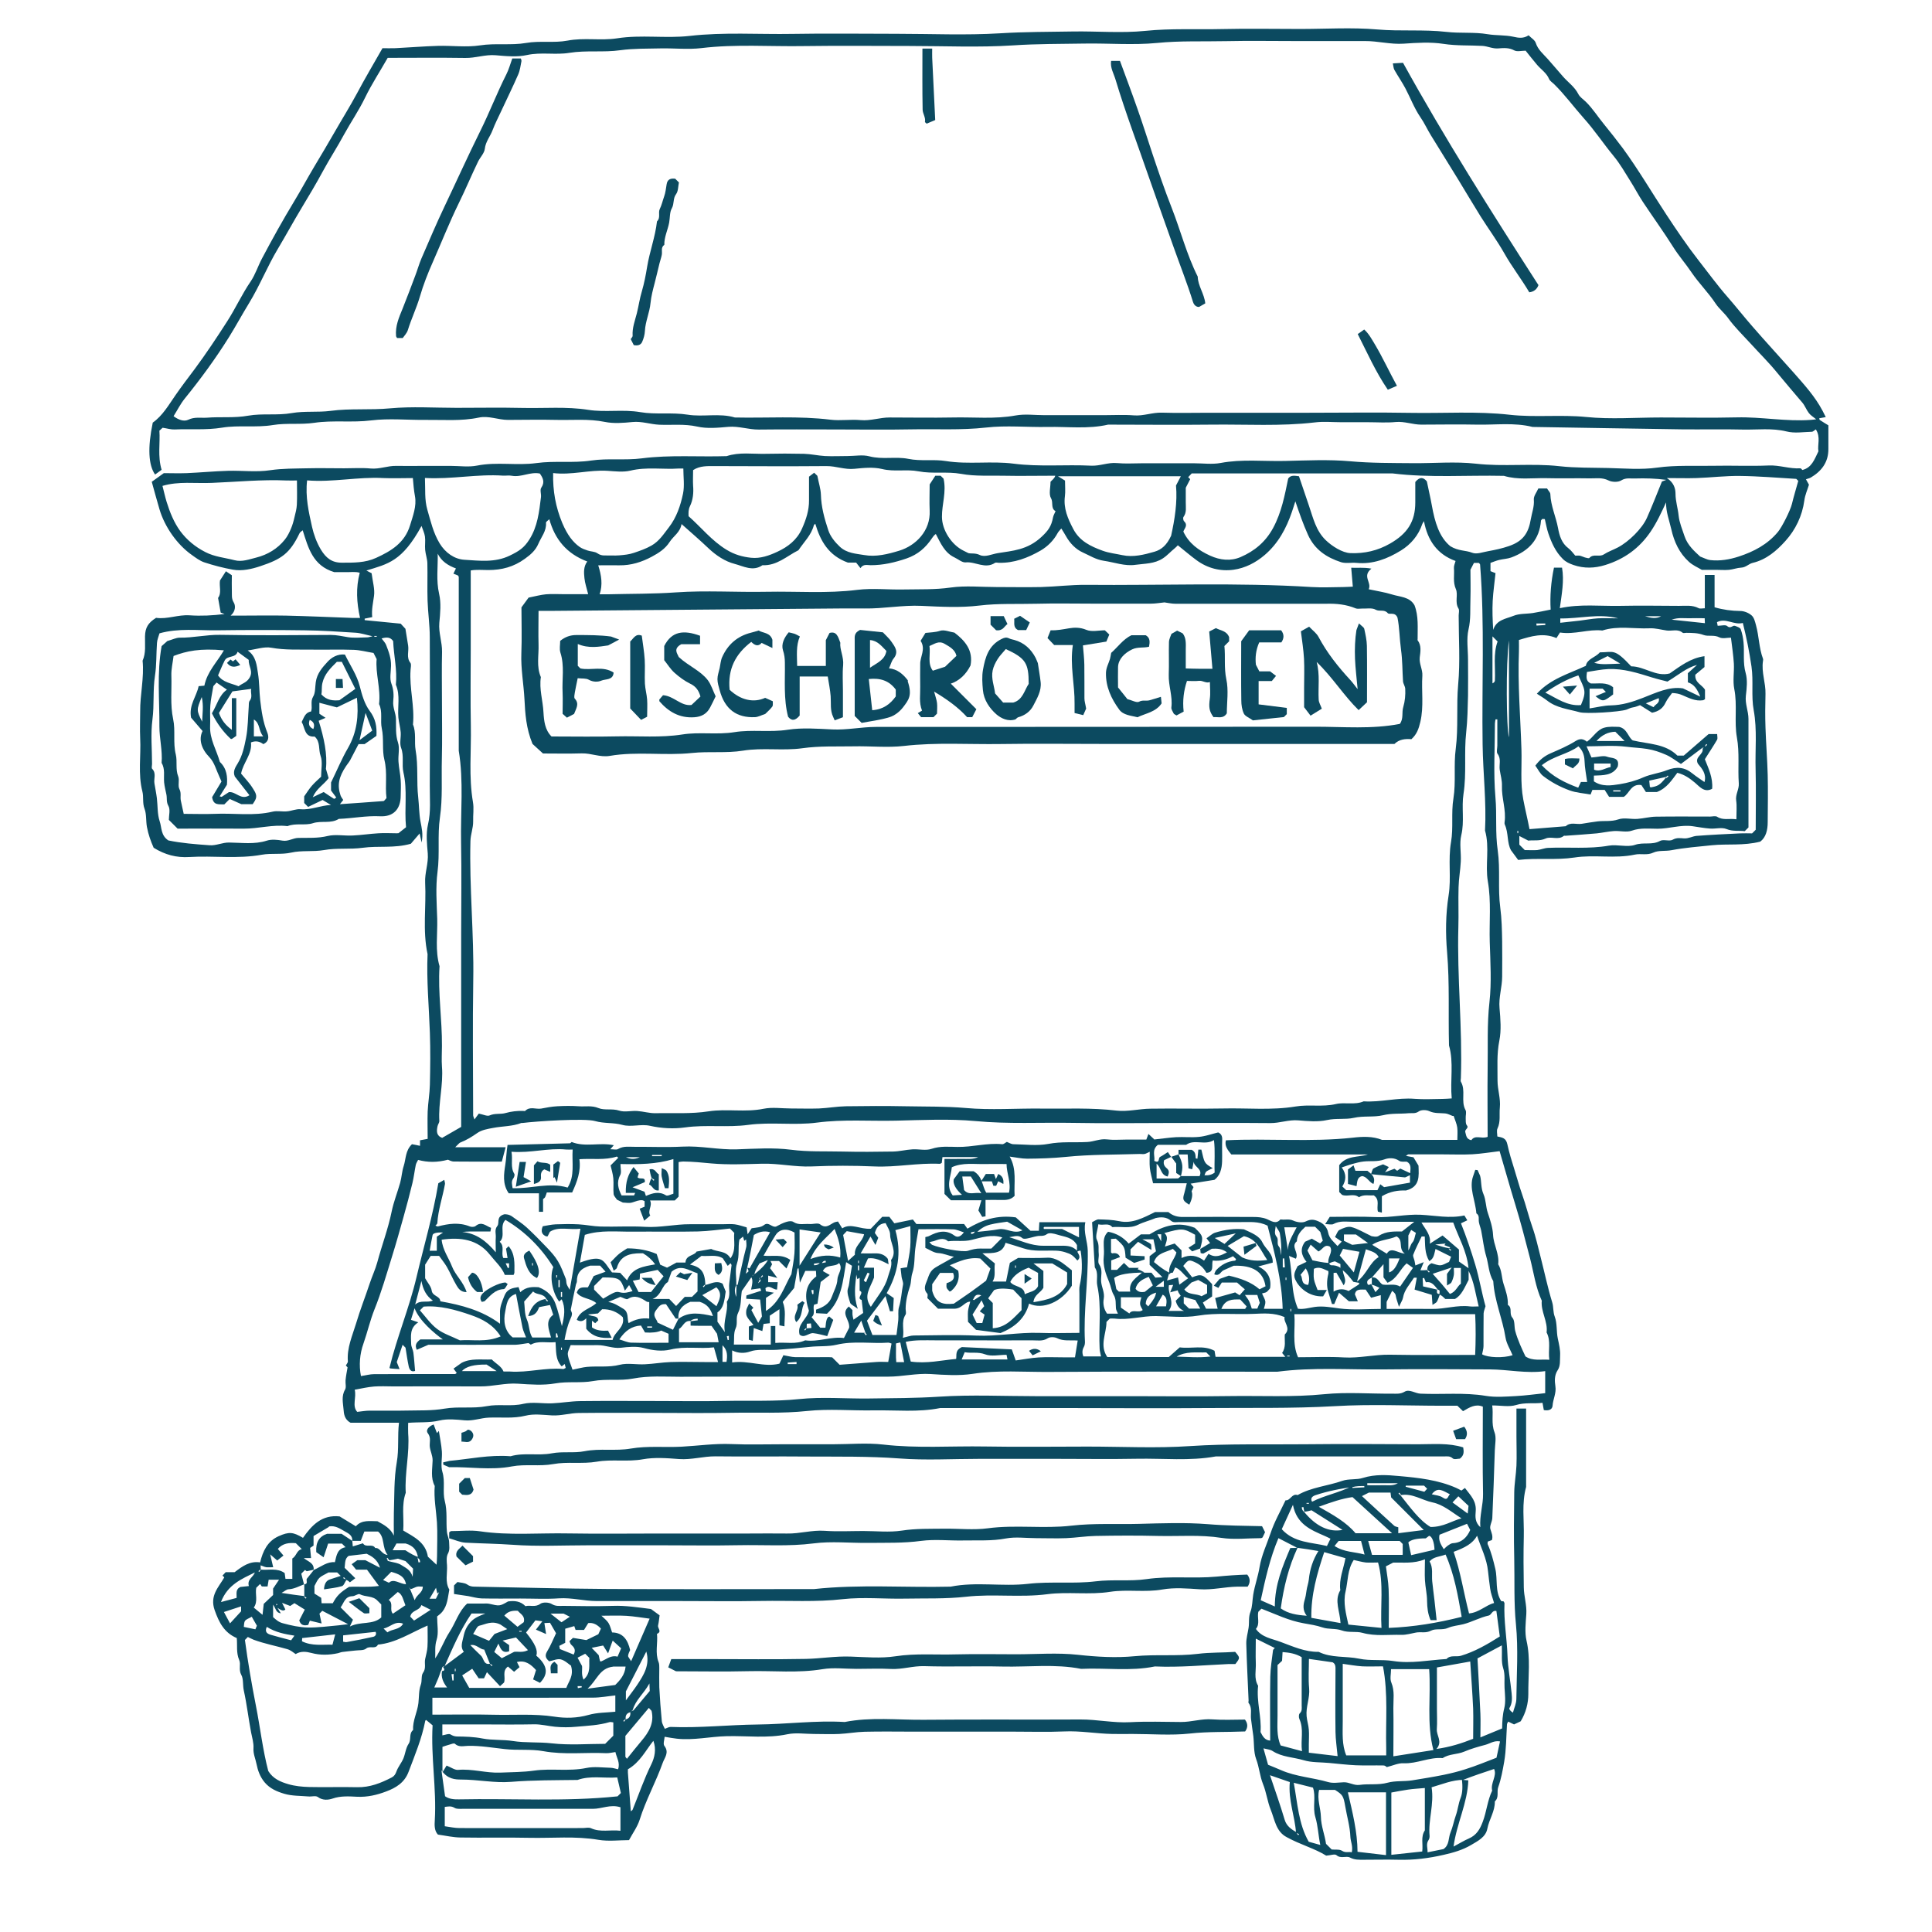 <?xml version="1.0" encoding="UTF-8"?>
<svg xmlns="http://www.w3.org/2000/svg" version="1.1" viewBox="0 0 192 192" fill="#0C4A60">
  <!-- Generator: Adobe Illustrator 28.7.5, SVG Export Plug-In . SVG Version: 1.2.0 Build 176)  -->
  <g>
    <g id="Layer_1">
      <g>
        <path d="M43.44,160.62c0,.84.17,1.66-.05,2.35-.2.63-.11,1.22-.14,1.84.56-.83.88-1.78,1.41-2.6.62-.94.92-2.08,1.77-2.85.55,0,1.07,0,1.59,0,.2,0,.4-.02.59.02,1.04.24,1.04.25,1.88-.23.63-.09,1.23-.04,1.73.47.46-.13.96.14,1.47-.23.26-.19.86-.16,1.15.02.39.24.76.18,1.13.18,1.64.02,3.28.05,4.92,0,1.26-.05,2.5.15,3.8.31.21.15.48.35.86.63-.04.26-.07.64-.15,1-.07.28.42.62-.11.84.1.93-.21,1.89.16,2.81.07.17.07.38.07.57,0,.64-.02,1.28,0,1.92.06,1.13.14,2.26.25,3.38.03.28.21.54.3.76.21-.07.39-.19.56-.19,2.89.12,5.77-.21,8.66-.24,2.89-.03,5.77-.42,8.66-.25,2.59-.51,5.21-.2,7.82-.22,5.2-.05,10.4,0,15.6-.03,1.66-.01,3.28.36,4.94.27,1.67-.09,3.36-.03,5.04-.02,1.06.01,2.07-.35,3.14-.26,1.07.08,2.16.02,3.23.02q.45.59.02,1.18c-1.83.08-3.67,0-5.52.21-1.86.2-3.75.04-5.63.04-.68,0-1.36.01-2.04,0-1.61-.03-3.2-.33-4.82-.25-1.64.07-3.28.02-4.92.02h-9.96c-1.64,0-3.28-.03-4.92.01-.85.02-1.69.18-2.54.22-.84.04-1.68,0-2.52,0s-1.79-.15-2.63.03c-2.01.42-4.02.14-6.03.19-1.65.04-3.28.43-4.94.25-.37-.04-.74-.11-1.22-.19-.01.27-.18.71-.02.91.5.66.01,1.17-.17,1.68-.68,1.91-1.68,3.7-2.29,5.65-.22.7-.68,1.32-1.06,2.03-.98,0-2.03.14-3.04-.03-2.29-.39-4.58-.15-6.87-.2-2.28-.05-4.56.01-6.84-.03-.73-.01-1.45-.18-2.24-.29-.35-.37-.35-.91-.31-1.45.18-3.13-.4-6.25-.22-9.41-.21-.17-.42-.35-.64-.53,0,0-.08.04-.09.09-.34,1.76-1.03,3.4-1.66,5.07-.41,1.09-1.28,1.59-2.21,1.94-.91.35-1.88.58-2.91.53-.8-.04-1.61-.1-2.43.18-.41.14-.98.21-1.47-.16-.21-.15-.62-.02-.93-.05-.81-.07-1.65-.04-2.41-.27-.7-.21-1.41-.5-1.94-1.13-.46-.55-.68-1.18-.81-1.83-.1-.52-.34-1-.3-1.58.03-.51-.14-1.06-.24-1.57-.26-1.38-.42-2.78-.72-4.14-.12-.54-.02-1.15-.25-1.56-.29-.52-.02-1.03-.21-1.48-.31-.72-.17-1.45-.24-2.18-1.24-.53-1.76-1.53-2.2-2.78-.5-1.44.38-2.25.96-3.25-.05-.05-.11-.11-.18-.18.1-.11.2-.22.32-.34h.89c.76-.58,1.5-1.13,2.53-.97.27-1.12.73-2.1,1.83-2.6,1.05-.47,1.45-.42,2.43.16.89-1.28,1.9-2.32,3.64-2.13.52.32,1.03.63,1.61.98.6-.67,1.43-.5,2.15-.5.68.37,1.29.7,1.63,1.43,0-.75-.02-1.49,0-2.24.06-1.69,0-3.4.29-5.05.23-1.31.06-2.59.22-3.93h-4.81c-.62-.32-.67-.91-.7-1.33-.05-.63-.23-1.31.15-1.96.14-.24.02-.62.05-.94.04-.41.12-.82.2-1.27-.04-.04-.12-.13-.17-.19.07-.14.21-.28.2-.41-.11-1.33.44-2.53.81-3.75.4-1.35.92-2.66,1.36-3.99.23-.7.55-1.37.75-2.09.45-1.69,1.08-3.33,1.43-5.05.2-.98.58-1.92.85-2.88.15-.54.17-1.12.35-1.66.23-.7.15-1.52.82-2.16.23.04.5.1.8.16v-.55c.25-.05.47-.09.76-.14,0-.9-.03-1.81,0-2.72.04-.89.2-1.77.22-2.66.04-1.72.06-3.44,0-5.16-.09-2.61-.34-5.21-.23-7.82-.51-2.35-.12-4.73-.24-7.1-.05-.98.34-1.91.26-2.9-.08-.95-.19-1.96.02-2.87.31-1.3.17-2.58.18-3.87.03-4.92.03-9.84,0-14.76,0-1.21-.18-2.41-.22-3.62-.04-1.24.01-2.48-.02-3.72-.01-.45-.18-.89-.22-1.34-.04-.44.04-.89-.02-1.32-.05-.35-.22-.69-.34-1.05-1.93,3.54-3.34,3.77-5.48,4.43.26.13.46.24.52.27.11.87.33,1.57.24,2.24-.09.69-.26,1.36-.18,2.12-.26.05-.51.1-.75.15v.15c1.16.11,2.31.23,3.58.35.09.1.28.3.47.51.09.54.18,1.11.27,1.67.09.57-.2,1.17.22,1.71.12.15.03.47.02.71-.13,1.82.42,3.6.24,5.42.34.82.12,1.71.26,2.54.28,1.57.08,3.15.26,4.7.09.81.08,1.63.23,2.42.11.61.28,1.18.11,2.07-.11-.49-.16-.72-.2-.9-.31.37-.63.74-.87,1.02-1.64.47-3.24.19-4.77.4-1.3.18-2.6,0-3.86.23-1.1.19-2.21.01-3.26.25-.98.22-1.96.04-2.91.21-2.4.44-4.82.08-7.22.23-1.27.08-2.41-.22-3.54-.92-.28-.63-.53-1.31-.67-2.07-.11-.61-.03-1.27-.24-1.81-.22-.59-.07-1.16-.21-1.71-.45-1.76-.13-3.54-.22-5.3-.04-.88,0-1.76,0-2.64-.02-1.69.41-3.36.24-5.06.35-.78.22-1.61.24-2.42.02-.86.3-1.34,1.1-1.84,1.11.16,2.19-.33,3.34-.25,1.14.08,2.3.02,3.47-.13-.12-.04-.24-.08-.39-.14-.08-.44-.17-.92-.26-1.46.37-.48.1-1.14.19-1.73.19-.29.37-.58.59-.92.22.15.41.27.59.4,0,.54-.02,1.06,0,1.58.02.37-.06.73.19,1.13.17.27.22.84-.31,1.3h.93c1.52,0,3.04-.03,4.56,0,2.21.05,4.41.15,6.62.23.23,0,.46,0,.75,0-.34-1.53-.43-2.97-.03-4.49-.43-.13-.9-.05-1.36-.06-.44-.01-.88,0-1.17,0-2.13-.64-2.58-2.39-3.14-4.16-.12.11-.26.18-.31.29-.97,2.02-1.8,2.58-3.91,3.28-.84.28-1.81.51-2.73.34-.95-.17-1.9-.42-2.82-.72-.45-.15-.86-.46-1.25-.74-1.45-1.02-2.69-2.78-3.21-4.53-.26-.89-.51-1.79-.77-2.74.38-.27.75-.54,1.2-.86.69,0,1.49.03,2.28,0,1.37-.06,2.73-.19,4.1-.23,1.4-.04,2.82.15,4.19-.06,1.22-.18,2.42-.16,3.63-.19,1.24-.03,2.48,0,3.72,0,.88,0,1.77-.06,2.64.02.88.08,1.68-.28,2.54-.26.92.02,1.84,0,2.76,0h2.64c.88,0,1.79.14,2.63-.03,1.97-.39,3.96.02,5.9-.25,1.82-.25,3.64.02,5.42-.25,1.7-.25,3.39,0,5.06-.22,2.81-.36,5.62-.13,8.42-.22,1.27-.42,2.57-.2,3.86-.23,1.28-.03,2.56-.03,3.84,0,.69.02,1.37.18,2.06.22.76.04,1.52,0,2.28,0,.72,0,1.48-.15,2.15.03,1.29.34,2.61,0,3.86.25,1.26.26,2.52.02,3.74.22,2.25.36,4.52-.03,6.74.26,2.58.33,5.14.07,7.71.2.86.04,1.67-.34,2.54-.26.83.08,1.68.02,2.52.02h5.16c.88,0,1.78.13,2.63-.03,2.13-.4,4.26-.15,6.39-.2,2.16-.05,4.33-.16,6.48.03,2.09.19,4.18.17,6.26.19,2.08.02,4.18-.18,6.23.05,2.78.32,5.55-.06,8.3.25,1.62.18,3.22.14,4.83.18,1.64.04,3.3.19,4.91-.04,1.86-.26,3.7-.14,5.55-.18,1.84-.04,3.68.05,5.52-.03,1.07-.05,2.08.35,3.14.28.08,0,.17.14.2.17.93-.23,1.19-1.02,1.6-1.86-.12-.61.25-1.41-.26-2.18-.17.11-.28.24-.39.24-.84.02-1.72.17-2.51-.03-1.45-.36-2.9-.16-4.35-.19-2-.05-4,0-6-.02-4.97-.07-9.93-.16-14.9-.24-1.83-.46-3.69-.19-5.54-.23-1.84-.04-3.68,0-5.52,0-.85,0-1.66-.34-2.54-.26-.91.09-1.84.02-2.76.02h-2.64c-.88,0-1.77-.09-2.64.02-3.4.4-6.81.18-10.22.22-3.44.04-6.88,0-10.32,0-1.99.46-4.01.19-6.02.23-2.04.04-4.1-.17-6.11.06-2.5.28-4.98.13-7.47.18-2.52.05-5.04.01-7.56.01s-5.04-.02-7.56.01c-1.02.01-1.99-.36-3.02-.27-1.03.09-2.12.2-3.11-.03-1.26-.28-2.5-.13-3.75-.18-.89-.04-1.74-.36-2.66-.27-.91.09-1.87.17-2.75-.01-1.61-.33-3.22-.16-4.83-.2-1.6-.04-3.2,0-4.8,0-.97,0-1.92-.44-2.9-.23-1.76.37-3.53.21-5.3.23-1.8.02-3.62-.17-5.39.05-1.9.24-3.8-.04-5.66.24-1.38.2-2.76,0-4.1.22-1.69.28-3.4-.01-5.06.26-1.58.26-3.14.11-4.71.18-.36.02-.73-.1-1.2-.17-.03.03-.15.14-.32.29.09,1.23-.19,2.53.22,3.89-.17.12-.42.3-.65.47-.66-.94-.75-2.67-.23-5.16.98-.69,1.58-1.75,2.26-2.73.61-.88,1.25-1.72,1.89-2.57,1.15-1.55,2.21-3.15,3.25-4.77.83-1.29,1.46-2.69,2.33-3.96.47-.7.73-1.54,1.13-2.29,1.01-1.91,2.06-3.8,3.18-5.65.69-1.14,1.33-2.33,2.01-3.47.69-1.16,1.39-2.32,2.05-3.48.72-1.26,1.49-2.49,2.18-3.77.8-1.51,1.68-2.99,2.55-4.52.41,0,.85.02,1.28,0,1.41-.07,2.81-.19,4.22-.23,1.4-.04,2.83.16,4.19-.05,1.54-.24,3.09.02,4.58-.24,1.38-.24,2.77.02,4.1-.23,1.66-.32,3.32.02,4.94-.23,2.41-.38,4.83.03,7.22-.24,3.41-.39,6.82-.14,10.22-.2,3.44-.06,6.88-.01,10.32-.01s6.89.16,10.32-.05c2.41-.15,4.82-.14,7.22-.18,2.4-.04,4.82.18,7.19-.06,2.54-.26,5.06-.12,7.59-.18,2.6-.06,5.2-.01,7.8-.01s5.13-.17,7.68.05c2.29.2,4.59-.02,6.86.24,1.38.16,2.76,0,4.1.23.85.14,1.72.07,2.54.25.54.12,1,.2,1.53-.14.26.27.62.47.71.76.22.67.73,1.08,1.16,1.56.52.58,1.02,1.18,1.53,1.76.51.59,1.17,1.03,1.54,1.76.16.31.49.52.75.77.69.68,1.2,1.5,1.81,2.24.63.77,1.25,1.56,1.85,2.36,1.56,2.13,2.89,4.41,4.34,6.61,1.02,1.55,2.06,3.09,3.2,4.55.95,1.21,1.85,2.46,2.87,3.62.84.96,1.63,1.97,2.47,2.93,1.36,1.57,2.77,3.09,4.15,4.65,1.03,1.17,2.09,2.34,2.83,3.74.1.2.2.4.32.63-.2.04-.42.08-.65.12.02.06.02.14.06.17.28.19.58.36.85.53,0,.82,0,1.58,0,2.34.01,1.32-.67,2.21-1.75,2.85-.12.07-.28.1-.48.17.11.19.2.35.3.54-.15.5-.39,1.02-.46,1.57-.21,1.54-.88,2.91-1.87,4.01-.87.97-1.9,1.87-3.27,2.19-.38.09-.67.45-1.13.47-.41.02-.81.18-1.22.22-.44.04-.88,0-1.32,0h-1.38c-.4-.24-.9-.45-1.28-.8-.95-.86-1.47-1.98-1.75-3.23-.2-.88-.54-1.73-.52-2.67-.47,1.01-.92,2-1.54,2.91-1.12,1.65-2.61,2.72-4.5,3.31-1.06.33-2.11.36-3.16,0-.4-.14-.77-.3-1.07-.61-.72-.71-1.11-1.6-1.43-2.53-.16-.46-.23-.94-.35-1.42-.08,0-.16-.01-.24-.02-.05.06-.13.11-.14.17-.15,1.86-1.18,3-2.95,3.66-.38.14-.81.15-1.22.25-.29.07-.56.19-.85.29v.82c.15.06.29.11.5.2-.09.91-.23,1.82-.28,2.75-.05.95-.01,1.9.05,2.89.31-1.02,1.28-1.1,2.02-1.4.58-.24,1.28-.18,1.93-.28.56-.09,1.12-.21,1.76-.34-.08-1.35.03-2.75.33-4.17h.8c.23,1.3-.03,2.63-.22,4.03,2.04-.44,4.01-.19,5.97-.23,1.96-.04,3.92-.01,5.88,0,.65,0,1.32-.1,1.95.23.15.08.38.01.61.01v-3.31h.97v3.21c.86.25,1.69.36,2.55.37.38,0,.83.18,1.12.43.26.22.35.63.45,1,.3,1.09.29,2.24.69,3.31.03.07.01.16,0,.24-.17,1.11.28,2.16.25,3.26-.03,1.12-.04,2.24,0,3.36.05,1.57.18,3.13.22,4.7.04,1.56.01,3.12,0,4.68,0,.8-.18,1.52-.74,1.94-1.67.43-3.26.2-4.81.36-1.33.14-2.68.24-4,.49-.62.12-1.3,0-1.81.24-.64.3-1.24.07-1.84.2-1.99.43-4.04-.02-6.01.29-1.86.28-3.7.02-5.59.24-.24-.32-.48-.64-.71-.96-.42-.75-.23-1.71-.62-2.56-.03-.07-.03-.16-.02-.23.18-1.22-.31-2.4-.26-3.62.02-.52-.14-1.05-.22-1.58-.08-.53.17-1.08-.22-1.6-.13-.18-.02-.54-.02-.82v-2.6c-.06,0-.12,0-.18,0-.02.14-.06.28-.06.42,0,2.44-.16,4.89.05,7.31.16,1.77-.03,3.56.23,5.3.27,1.9,0,3.79.25,5.66.15,1.14.17,2.26.19,3.39.02,1.16,0,2.32,0,3.48,0,1.05-.36,2.07-.26,3.14.09,1.07.19,2.19-.02,3.23-.27,1.34-.17,2.66-.18,3.99,0,.88.32,1.75.23,2.66-.07.69.09,1.39-.23,2.07-.11.22-.02.54-.02.8.5.11.86.14,1,.79.18.83.43,1.65.69,2.47.26.82.48,1.66.76,2.45.39,1.09.65,2.2,1.03,3.29.35.98.57,2.01.83,3.02.38,1.48.69,2.98,1.14,4.45.15.47.07.96.26,1.45.25.66.15,1.45.3,2.16.12.57.26,1.12.23,1.7-.03.5.05,1.01-.25,1.46-.32.49-.3,1.05-.22,1.58.11.69-.24,1.29-.28,1.94-.03.4-.42.52-.87.43-.04-.2-.08-.42-.13-.72-.87.11-1.73-.06-2.63.22-.69.21-1.5.04-2.37.04.14.91-.12,1.77.23,2.67.2.52.05,1.19.03,1.79-.07,2.25-.15,4.49-.25,6.74-.02.37-.29.78-.19,1.09.11.37.28.7.15,1.09-.14.05-.28.1-.41.15,0,.1-.04.19-.01.26.36.79.56,1.61.76,2.45.25,1.07-.05,2.23.59,3.21.08,0,.15.01.23.02.03.07.1.14.09.2-.08,1.73.24,3.45.3,5.18.04,1.24.29,2.51.41,3.76.05.49.07,1-.22,1.47-.05.09.08.29.35.45.12-.45.33-.89.34-1.34.03-2.48.2-4.98-.04-7.43-.22-2.18-.12-4.34-.17-6.51-.05-2.2-.03-4.4,0-6.6.01-.89.18-1.77.22-2.66.04-.96,0-1.92,0-2.88v-2.8h.96v7.79c-.45,1.63-.19,3.29-.23,4.94-.04,1.68-.03,3.36,0,5.04.01.89.31,1.75.25,2.66-.06.88-.17,1.8.02,2.63.41,1.77.16,3.54.18,5.31,0,.92-.24,1.86-.76,2.71-.19.09-.43.2-.66.31-.2-.09-.39-.19-.58-.28-.06.13-.12.2-.12.27-.08,1.25-.07,2.51-.28,3.73-.15.84-.3,1.7-.59,2.51-.17.47.11,1.03-.34,1.42.03.97-.56,1.77-.74,2.7-.16.86-.96,1.24-1.63,1.64-.83.49-1.77.76-2.71.97-1.47.34-2.96.53-4.48.49-1.16-.03-2.32,0-3.48,0-.46,0-.9.02-1.35-.22-.39-.2-.91.15-1.35-.24-.16-.14-.57.02-1.02.05-1.13-.71-2.59-1.1-3.91-1.83-1.09-.56-1.2-1.75-1.6-2.73-.33-.81-.43-1.73-.77-2.56-.32-.8-.37-1.66-.68-2.48-.26-.7-.19-1.52-.28-2.29-.07-.57-.17-1.13-.23-1.7-.06-.53.14-1.1-.24-1.58-.04-.05,0-.16,0-.24-.08-1.89-.18-3.77-.23-5.66-.01-.52.15-1.05.23-1.58.08-.53-.03-1.04.19-1.6.19-.49.18-1.12.27-1.68.15-.93.48-1.82.63-2.74.2-1.19.72-2.27,1.1-3.39.37-1.12.97-2.16,1.48-3.25.49.05.63-.72,1.2-.52,1.38-.79,2.98-.9,4.45-1.42.64-.22,1.4-.08,2.05-.29,1.21-.38,2.43-.29,3.62-.18,1.91.17,3.83.38,5.63,1.17.17.07.33.17.53.27.11-.08.23-.17.35-.26.27.37.59.71.81,1.11.2.36.3.77.26,1.21-.04.52-.09,1.08.46,1.58-.09-1.17.29-2.2.27-3.31-.06-2.88-.02-5.76-.02-8.67-.72-.3-1.31.06-1.97.45-.16-.15-.33-.31-.56-.54h-1.46c-3.56,0-7.13-.17-10.68.04-4.33.25-8.66.15-12.98.19-4.4.04-8.8,0-13.2,0h-13.08c-2.19.44-4.41.19-6.62.23-2.2.04-4.42-.17-6.59.06-2.5.27-4.98.13-7.47.18-2.56.05-5.12.01-7.68.01s-5.04-.02-7.56.01c-.89.01-1.75.29-2.66.24-.88-.05-1.8-.18-2.63.03-1.22.3-2.42.14-3.63.19-.81.03-1.58.35-2.42.27-.83-.08-1.71-.17-2.51.02-1.01.24-2.01.14-3.1.23,0,.35-.02.7,0,1.05.16,1.98-.36,3.93-.24,5.9-.44,1.22-.16,2.49-.25,3.75,1.05.63,2.22,1.15,2.45,2.6.24.23.53.5.86.8.02-.27.05-.56.05-.85,0-1.12.06-2.24-.01-3.36-.08-1.21-.32-2.4-.22-3.62-.43-.81-.23-1.69-.21-2.54,0-.49-.22-.88-.28-1.34-.05-.45.16-.9-.2-1.36-.22-.28.04-.66.58-.87.09.24.21.55.33.86.06-.07.12-.15.19-.22.1.68.25,1.36.3,2.04.05.68-.14,1.41.05,2.03.3.98,0,1.98.24,2.9.27,1.02.11,2.02.21,3.03.03.36.21.7.22,1.05,0,.37.1.75-.12,1.15-.17.31-.12.77-.09,1.15.05.81-.22,1.65.23,2.42-.15.77-.18,1.58-.71,2.22-.15.18-.35.32-.49.44ZM40.56,157.68c-.08-.08-.16-.16-.21-.22-.14-.86-.8-1.06-1.47-1.25-.26.26-.49.5-.81.81.2.09.38.18.58.27.47-.45,1.07.11,1.68.15.08.08.16.16.24.24.08.08.16.16.22.33.1.24.22.55.42,1.02.21-.59.79-.71.81-1.35-.23,0-.43-.04-.6.01-.2.06-.39.19-.61.23-.08-.08-.16-.16-.24-.24ZM75.32,127.54c.18-.16.27-.21.27-.25-.02-.11-.07-.22-.1-.34-.04.14-.08.29.09-.02l.05.05c.07-.06.13-.11.2-.17-.03-.03-.05-.05-.08-.08-.06.07-.11.13-.42.8ZM81.6,125.71c0-.07,0-.15,0-.22-.24.03-.47.06-.71.09,0,.05,0,.11.01.16.23-.01.47-.02.69-.41,0,.07,0,.14.01.21.16-.03.31-.06.47-.09,0-.05-.01-.1-.02-.16-.15.01-.31.03-.45.42ZM80.15,132.01c.15-.01.3-.02.49-.04-.02-.18-.03-.31-.05-.45-.16.01-.26.02-.41.03-.01.16-.02.3,0,.47l-.05-.05c-.07.06-.13.11-.2.17l.08.08c.06-.07.11-.13.13-.21ZM62.64,170.16c-.38.09-.52.35-.45.74-.02-.02-.03-.03-.05-.05l-.2.17.08.08c.06-.07.11-.13.14-.22.38-.09.52-.35.48-.72.08-.08.16-.16.31-.18.53-.63,1.07-1.27,1.62-1.93,0-.15-.02-.34-.03-.75-.58,1.04-1.38,1.65-1.65,2.61-.08.08-.16.16-.24.24ZM96.78,129.21c.22-.14.44-.28.74-.48-.56-.2-.66.12-.8.39-.08.08-.16.16-.24.24-.61-.05-.82.67-1.62.7h-1.64c-.36-.36-.7-.7-1.06-1.06,0-.13.07-.35-.01-.44-.43-.47-.18-.9,0-1.37.18-.49.28-.9.82-1.23.6-.37,1.23-.67,1.83-1.06-.53-.1-1-.34-1.55-.37-.45-.02-.88-.34-1.29-.52v-1.07c.14-.04.26-.05.36-.1.84-.44,1.66-.69,2.53-.05.35.26.66.05.94-.32-.37-.11-.71-.29-1.06-.3-1.15-.04-2.3-.01-3.45-.01-.11.68-.24,1.31-.32,1.95-.1.8-.04,1.65-.29,2.4-.15.46-.1.9-.24,1.33-.24.72-.42,1.45-.43,2.22,0,.2.08.45-.01.59-.47.74-.09,1.52-.27,2.3.45-.1.77-.23,1.09-.23,2.08-.02,4.16-.08,6.23.01,2.1.09,4.16-.34,6.25-.27,1.31.05,2.62,0,3.98,0,0-1.33,0-2.6,0-3.88,0-.28-.03-.56.03-.83.24-1.04.29-2.27.09-3.46-.12,0-.24,0-.36.14v-.69c-.44-.81-1.27-.82-1.97-1.05-.32-.1-.8-.21-1.01-.05-.34.26-.67.14-1,.21-.33.06-.65.17-.98.23-.15.03-.37.05-.46-.03-.42-.38-.86-.15-1.31-.1,1.11.33,2.16.85,3.34.85.52,0,1.03,0,1.55,0,.65,0,1.32-.06,1.83.48.09.32.49.62.05.99-.47-.53-.59-.63-1.23-.83-.29-.09-.59-.14-.9-.15-1.09-.04-2.19.12-3.26-.24-.56-.19-1.14-.35-1.75-.54-.3,1.1-1.21,1.02-2.3,1.04.56.45.92.75,1.24,1.01-.1.66.12,1.25-.23,1.8h1.34c.13-.65.25-1.24.38-1.86.25-.15.5-.3.82-.49.93,0,1.93.03,2.92-.02.41-.02.78.12,1.09.28.5.26.93.67,1.33.97v1.53c-1,1.62-2.9,2.43-4.25,1.78-.38,1.42-1.35,2.32-2.84,2.93-.7-.09-1.58-.21-2.43-.32-.28-.28-.53-.53-.8-.8,0-.34-.03-.71,0-1.06.04-.33.15-.65.23-.98.08-.08.16-.16.3-.15ZM136.24,127.56c.19.36.32.6.45.85.15-.16.25-.27.4-.43-.27-.13-.5-.25-.76-.3v-.72c.6-.11.72.54,1.09.7.61.09,1.2-.13,1.72.2.43-.62.85-1.24,1.28-1.86.08-.08.16-.16.24-.24.21-.09.43-.17.83-.33-.16.38-.23.56-.33.81.25,0,.47,0,.72-.03-.02.02-.03.03-.05.05.06.07.11.13.17.2l.08-.08c-.07-.06-.13-.11-.22-.14-.06-.37.13-.58.41-.7.32.08.61.22.89.2.28-.02.54-.21.84-.33.06-.16.14-.35.21-.52-.52-.26-1.03-.51-1.55-.77-.13.44-.13.95-.62,1.21-.48-.79-.4-1.64-.45-2.45h-.31c-.28.6-.59,1.18-.83,1.8-.07.17.09.42.13.64.03.15.06.29.08.44-.08.08-.16.16-.24.24-.21-.15-.42-.3-.63-.45-.66.58-.94,1.53-1.9,1.93-.1-.14-.22-.29-.4-.54v-1.31c-.45.52-.8.92-1.15,1.33-.28.16-.63.29-.4.72.16,0,.28,0,.31-.12ZM144.02,124.05s-.03.03-.05.05c.06.07.11.13.17.2l.08-.08c-.07-.06-.13-.11-.23-.11.04-.05.09-.1.13-.15-.19-.07-.38-.15-.58-.22.04-.05.08-.11.12-.16-.28.03-.56.05-1.03.1.59.19.98.31,1.4.37ZM133.2,126c.08.08.16.16.25.08-.06.64.48,1.06.08,1.65-.25-.44-.48-.85-.72-1.25-.08,0-.15.01-.28.02v1.86c.53-.32,1.05-.28,1.49-.06.36-.23.68-.43,1-.64.04-.03.04-.11.06-.17-.23-.04-.45-.08-.58-.1-.36-.46-.66-.84-1.05-1.15l-.24-.24v-.38c-.26-.13-.44-.22-.55-.27-.25.06-.45.12-.62.25-.19-.65.49-1.14.14-1.7-.57-.32-.74.3-1.16.47-.23-.2-.45-.4-.77-.68-.13.24-.22.42-.32.59.13.26.32.62.5.97.52.11,1.04.22,1.58.26.09.08.19.23.28.23.34-.01.64.06.92.25ZM142.8,128.16c.04.18-.12.46.31.43-.12.31-.19.56-.32.78-.07.11-.23.17-.43.31-.03-.44-.05-.74-.07-1-.61-.19-1.13-.35-1.71-.52.08-.45.15-.8.22-1.18-.1,0-.28-.03-.31.03-.38.63-.93,1.17-1.06,1.95-.04.23-.19.44-.4.91-.16-.51-.25-.75-.3-1-.06-.29-.04-.3-.38-.59-.16.31-.32.65-.55,1.1v.7h.84c1.24,0,2.47-.02,3.71,0,1.25.02,2.47-.41,3.73-.25.26.03.53,0,.87,0-.32-1.26-.45-2.44-1-3.53v.89c-.42.8-.7,1.54-1.36,1.9h-.96c-.17-.17-.31-.31-.57-.45-.04-.18.12-.46-.16-.46-.35-.44-.63-.86-1.2-.75-.08-.19-.13-.31-.18-.44-.05.02-.1.03-.14.05.01.29.03.59.04.8.54.12.97.22,1.41.32ZM85.94,132.45s-.03.03-.05.05c.06.07.11.13.17.2l.08-.08c-.07-.06-.13-.11-.14-.18-.13-.37-.26-.76-.41-1.2-.27.45-.47.78-.71,1.2.43,0,.74,0,1.07.01ZM43.82,166.04c-.09.26-.17.51-.27.76-.12.29-.25.57-.39.9h1.27c-.4-.52-.62-1.02-.5-1.63.36-.02.2-.3.1-.38.77-.57,1.4-1.04,2.07-1.54-.38-.45-.16-.95-.04-1.51.12-.6.34-1.06.75-1.49.39-.41.9-.59,1.42-.8h-1.37c-1.13,1.64-1.88,3.45-2.68,5.24-.36.02-.2.3-.34.44ZM38.62,155.07s.03-.03.05-.05c-.06-.07-.11-.13-.17-.2-.03.03-.05.05-.08.08.07.06.13.11.1.22.52.15,1.03.18,1.39.43.37.25.87.41,1.1,1.15.02-.44.03-.65.04-.81-.31-.31-.57-.57-.75-.75-.33-.1-.58-.18-.75-.24-.32.07-.6.13-.92.17ZM48.74,165.33s-.03.03-.05.05c.06.07.11.13.17.2l.08-.08c-.07-.06-.13-.11-.25-.15-.18-.46-.38-.94-.57-1.42-.45-.01-.76-.56-1.38-.44.39.39.71.73,1.05,1.04.31.28.25.99.96.8ZM30.24,157.44c-.51.19-.99.47-1.56.5-.2,0-.4.2-.7.36.86.13,1.56.24,2.28.32-.02.02-.03.03-.05.05.06.07.11.13.17.2.03-.03.05-.05.08-.08-.07-.06-.13-.11-.22-.14v-1.2c.4-.04.18-.36.24-.54.24-.3.48-.6.72-.9.71-.31,1.33-.84,2.08-.76.17-.71.25-1.34,1.06-1.49-.15-.15-.24-.24-.36-.36h-1.37c-.14.44-.31.92-.45,1.36-.3-.21-.55-.39-.73-.51-.07-.98.3-1.57,1.07-1.82h1.45c.38.25.72.47,1.06.7.01.15.03.3.05.55.38-.12.69-.21,1.01-.31.27.49.94-.02,1.22.47.5-.05.6.62,1.23.69-.59-.78-.25-1.76-.95-2.33h-1.36c-.12.32-.24.62-.36.93h-.84c.03-.58-.4-.74-.81-.98-.47-.27-.9-.55-1.47-.46-.03,0-.05.06-.09.08-.51.31-1.02.61-1.48.88v.95c-.13.08-.31.21-.34.23.04.42.06.69.09,1.01h-.72c.43.36,1.04.48.98,1.16-.23.05-.46.1-.69.15-.06-.05-.12-.09-.17-.13-.11.11-.22.22-.37.37.09.34.18.69.27,1.05ZM134.39,147.77c-.6.1-1.2.19-1.8.32-.62.13-1.23.29-1.83.49-.28.09-.59.27-.37.66,1.28-.65,2.67-.88,4.01-1.57,0,.07,0,.13,0,.2.4-.02.79-.04,1.19-.06,0-.04,0-.09-.01-.13-.39,0-.79,0-1.19.11ZM41.71,154.79c-.07,0-.14,0-.21.01.03.16.06.31.09.47.05,0,.1-.01.16-.02-.01-.15-.03-.31-.2-.39-.09-.75-.43-1.24-1.24-1.47h-.91c-.11.19-.21.38-.38.67h1.26c.53.34.88.55,1.43.73ZM73.2,127.68s.11,0,.11,0c.27-1.23.51-2.47.84-3.7.07-.25,0-.54,0-.8-.06.04-.13.09-.19.13-.04-.15-.09-.31-.12-.42-.18.15-.3.25-.36.3-.16.83.03,1.59-.24,2.37-.22.64-.04,1.41-.07,2.17q-.28.45,0,1.16c0-.45,0-.83.03-1.21ZM96.95,122.25c0,.06.01.12.02.19.76-.09,1.53-.14,2.29-.28.77-.14,1.48.52,2.35.11-.51-.29-.96-.54-1.52-.86-.5.08-1.11.14-1.69.29-.5.13-.96.37-1.43.89,0-.07,0-.14-.01-.21-.16.03-.31.06-.47.09,0,.05.01.1.02.16.15-.01.31-.03.44-.38ZM129.41,150.25c.07,0,.14,0,.21-.01-.03-.16-.06-.31-.09-.47-.05,0-.1.01-.16.02.01.15.03.31.25.48,1.17,1.42,2.47,2.03,3.8,1.77-1.07-.68-2.16-1.36-3.08-1.95-.37.1-.55.14-.92.16ZM116.2,126.48c-.07.25-.14.47-.22.77.4-.11.74-.2,1.09-.3.05.29.09.51.13.72.31-.23.58-.43.88-.64-.47-.34-.73-.87-1.29-1.08-.09.2-.17.37-.24.53-.13,0-.25,0-.35.17-.14-.98.56-1.5.71-2.19-.15-.15-.26-.26-.35-.35-.67.35-1.57.38-1.88,1.31.46.37.9.74,1.52,1.06ZM74.31,125.98l.18.07c.68-1.19,1.36-2.38,2.04-3.59-.62-.19-1.14-.02-1.61.27-.21,1.1-.41,2.18-.8,3.85.18-.16.27-.21.27-.25-.02-.11-.07-.22-.1-.34-.04.14-.08.29.03-.02ZM67.44,131.04h-.29c-.35-.52-.68-1.01-.96-1.43-.58-.05-.71.24-.97.57-.47.6.07.9.13,1.26.54.25,1.04.48,1.53.71.16-.31.35-.71.54-1.08,1.05-.78,2.21-.54,3.43-.28-.23-.71-.55-1.18-1.32-1.42h-.92c-.83.33-1.25.85-1.19,1.68ZM125.94,125.22c-.68-.97-.98-2.07-2.32-2.37-.46.28-.98.59-1.62.97.57.45,1.05.82,1.45,1.14.8.36,1.55.37,2.49.26ZM25.92,155.99c.8.07,1.64-.19,2.37.34.03.21.06.43.08.58h.68v-2.03c.42-.24.43-.83.94-.93-.2-.2-.39-.39-.59-.59-.68-.06-1.31.01-1.79.57.16.19.33.39.56.66-.24.19-.43.34-.62.49-.24-.21-.42-.37-.7-.61.12.51.2.86.3,1.28-.3,0-.5.02-.68,0-.19-.03-.36-.12-.57-.19,0,.2,0,.32.03.46-.02-.02-.03-.03-.05-.05-.07.06-.13.11-.2.17l.08.08c.06-.07.11-.13.14-.23ZM128.9,182.13s-.03.03-.05.05c.06.07.11.13.17.2l.08-.08c-.07-.06-.13-.11-.3-.12-.11-1.69-.79-3.28-.62-5.08-.65-.23-1.28-.44-1.97-.68.52,1.55,1.03,2.98,1.46,4.43.19.63.65.94,1.24,1.28ZM68.64,131.28c-.65-.08-.77.59-1.16.79v1.32h3.94c-.07-.39-.14-.74-.16-.84-.28-.41-.44-.63-.55-.79-.77-.01-1.43.01-2.08-.02,0-.23,0-.35,0-.66,0,.07,0,.15,0,.22l.71-.09c0-.05,0-.11-.01-.16-.23.01-.47.02-.7.22ZM27.92,160.33c-.51-.04-.5-.48-.78-.86v1.24c.31.27.55.5.98.61.81.22,1.63.4,2.44.42,1.04.02,2.09-.13,3.13-.22.2-.02.4-.05.9-.11-1.03-.54-1.81-.94-2.56-1.33-.15.15-.24.24-.28.28.06.3.12.57.21.98-.47-.11-.82-.19-1.17-.28-.06.14-.11.28-.16.42-.44.11-.76.02-.89-.45.18-.34.35-.67.55-1.07-.37-.23-.71-.44-1.03-.64-.18.12-.3.2-.42.28-.24-.09-.46-.18-.81-.31.15.3.22.45.33.66-.15.12-.29.25-1.04-.37.02.02.03.03.05.05.07-.06.13-.11.2-.17-.03-.03-.05-.05-.08-.08-.06.07-.11.13.42.95ZM54.26,129.09s-.03.03-.05.05c.06.07.11.13.17.2.03-.03.05-.05.08-.08-.07-.06-.13-.11-.17-.17-.28-.59-.97-.37-1.31-.75-.31.35-.56.64-.89,1.01.07.51.02,1.21.27,1.78.26.59.2,1.26.54,1.79h1.86c-.22-.83-.6-1.66.22-2.26-.13-.4-.24-.71-.32-.97-.36.07-.72.14-1.08.21-.18.46-.4.86-1.09.89.32-.96.8-1.56,1.77-1.7ZM113.64,126.36s-.08.08-.12.12h.91c.11.14.26.33.39.49.24-.02.43-.03.7-.05-.49-.47-.88-.85-1.27-1.22v-.86c.2-.16.48-.38.63-.49-.1-.51-.18-.86-.25-1.19h-1.11c.43.23.67.32.84.47.08.08.04.29.07.59-.54-.33-.94-.57-1.33-.81-.27.27-.52.52-.75.75v.61c.49.03.95.05,1.4.07v.33c-.35.11-.7.23-1.04.34-.29-.18-.58-.36-.85-.52-.08-1.08-.09-1.11-.97-1.89-.14,0-.3.02-.48.03,0,.46,0,.89,0,1.32,0,.03.05.06.11.11.34-.07.65,0,.78.37-.32.12-.63.24-.87.33v.94h.58c.24-.24.47-.47.69-.69.17.16.34.32.51.49h.96s-.08.09-.12.13c.19.07.38.15.69.34q-2.33,0-3.02.53c.08.41.15.77.22,1.11.1.1.18.18.25.25h1.13c-.16-.98.57-1.34,1.3-2ZM139.18,148.59s.03-.03.05-.05c-.06-.07-.11-.13-.17-.2l-.08.08c.07.06.13.11.19.17.98,1.22,1.89,2.51,3,3.16,1.29,0,2.1-.6,3.07-.86-.96-.6-1.8-1.36-2.87-1.58-1.07-.22-2.01-.95-3.2-.72ZM70.08,127.7c.55-.09,1.07-.5,1.73-.13.11.28.25.62.31.78-.13.87-.19,1.66-.82,2.07v.93c.24.34.43.6.74,1.04-.21-1.15.35-2.05.19-3.03.42-.56.17-1.21.24-1.81.07-.61.16-1.21.23-1.81,0-.06-.06-.13-.1-.2-.09.08-.17.15-.28.26-.14-.22-.29-.44-.49-.75-.61-.4-1.39-.18-2.12-.24-.39.29-.74.56-1.14.86,1.14.26,1.48.75,1.53,2.05-.02-.02-.03-.03-.05-.05-.07.06-.13.11-.2.17l.08.08c.06-.07.11-.13.14-.19ZM34.3,156.99l.05-.05c-.06-.07-.11-.13-.17-.2-.03.03-.05.05-.08.08.07.06.13.11.35.15-.18.26-.28.61-.47.66-.57.17-1.17.22-1.78.32q.04-.82.59-.99c.35-.11.7-.23,1.07-.35-.13-.12-.24-.23-.35-.34h-.87c-.4.23-.7.34-.91.55-.21.21-.32.51-.48.79v.76c.24.15.46.29.67.42.01.2.03.38.04.54h1.11c.4-.75.74-1.08,1.62-1.63.92-.05,1.86.06,2.97-.09-.47-.64-.83-1.13-1.19-1.62h-1.08c-.15-.18-.26-.32-.44-.54.21-.15.37-.26.56-.4h.8c.49.25.91.47,1.45.75-.26-.9-.92-1.18-1.32-1.39-.74.09-1.26.15-1.79.21-.39.28-.34.67-.4,1.19.34.33.67.65,1.06,1.03-.15.11-.34.27-.54.41-.14-.13-.23-.21-.45-.27ZM136.24,116.71c.11-.26.13-.51.26-.59.35-.2.74-.33.95-.41.26.13.43.21.57.27-.13.17-.18.25-.38.52.48-.18.73-.27.94-.35.15.11.22.17.27.2.14-.1.23-.16.31-.22.34.16.65.31.98.46.03-.46.14-.87-.32-1.14-.24-.02-.58.05-.77-.09-.49-.34-1.07-.29-1.47-.14-.7.26-1.38.13-2.07.21-.37.04-.74.14-1.1.24-.34.09-.67.22-1.07.35.51.69.42,1.3.06,1.89.15.14.27.25.39.37h3.1c.06-.13.17-.35.28-.59.25.19.36.28.38.29.93-.16,1.77-.31,2.57-.45v-.74c-.27.12-.46.21-.48.22-1.21-.11-2.27-.21-3.4-.32ZM128.95,153.84c-.66-.34-1.27-.65-1.9-.98-.84,1.98-1.3,4.05-1.76,6.17.42.19.88.39,1.4.62,0-2.17.77-3.99,1.54-5.81.24,0,.44,0,.72-.03-.9,1.94-1.38,3.94-1.67,6.03.74.53,1.6.66,2.58.73-.42-.53-.34-1.08-.22-1.51.1-.33.16-.65.2-.99.05-.37.19-.73.23-1.1.1-1.01.4-1.95.95-2.83-.72-.12-1.42-.24-2.07-.32ZM145.44,176.88c-1.12,0-2.12.44-3.17.74.27,1.69-.35,3.23-.2,4.81.01.14-.02.32-.1.43-.28.41-.08.81-.1,1.22.6-.12,1.11-.22,1.58-.32.61-.41.47-1.11.7-1.65.23-.54.33-1.14.53-1.7.2-.56.25-1.16.47-1.72.22-.55.2-1.2.14-1.82.29.03.44.04.63.06-.08,2.26-1.15,4.26-1.47,6.58.61-.32,1.05-.6,1.52-.8.76-.33,1.11-.92,1.39-1.68.38-1.01.46-2.1.93-3.08-.19-.76.51-1.47.19-2.15-1.03.34-2.05.68-3.07,1.08ZM56.78,165.56c-.27-.18-.62-.54-1.04-.65-.34-.09-.76.11-1.16.19-.3-.26-.49-.52-.21-.98.35-.56.59-1.19.89-1.81-.2-.35-.39-.68-.6-1.04-.23.01-.45.02-.56.03.05.34.1.62.17,1.09-.46-.2-.73-.32-1.01-.44.23-.3.39-.5.64-.83-.35-.04-.56-.07-.69-.09-.34.45-.64.84-.93,1.21.92,1.14,1.19,1.78,1.02,2.3,1.22,1.05,1.15,1.89.36,2.7-.21-.11-.4-.21-.68-.34.09-.3.19-.61.29-.93-.5-.55-1.05-1.01-1.9-.8.09.18.17.34.26.51-.2.17-.36.31-.54.46-.24-.21-.43-.37-.61-.52-.61.45-.21,1.08-.39,1.59-.13.12-.27.24-.4.36-.46-.49-.86-.92-1.3-1.39-.14.3-.22.46-.29.61h-.53c-.21-.31-.42-.63-.64-.95-.32.21-.62.41-1,.66.26.45.47.84.7,1.24h9.65c.23-.65.76-1.19.47-2.18ZM119.27,124.13c.35-.21.67-.4.99-.6-.12-.16-.21-.27-.36-.47.32-.21.56-.47.86-.56.96-.3,1.96-.43,2.86-.33.75.35,1.52.63,1.83,1.29.31.67,1.08,1.1,1.03,2.02-.48.13-.95.25-1.44.38.96.44,1.33,1.19,1.18,2.17-.13.14-.22.28-.35.37-.1.07-.25.08-.45.14.14.34.3.57.33.81.02.23-.09.47-.15.72h1.87c-.08-2.89-.82-5.62-1.5-8.26-.91-.47-1.82-.35-2.71-.36-2.04,0-4.08,0-6.12,0-.26,0-.53.08-.78-.14-.44-.38-.99-.38-1.51-.26-.58.25-1.2.39-1.76.67-.84.41-1.7.14-2.55.23-.39-.46-.86-.14-1.39-.28-.07.6-.33,1.19-.14,1.55.25.48.13.92.18,1.37.04.36-.13.82.04,1.06.4.57.15,1.15.2,1.72.05.57.37,1.09.26,1.7-.1.55.03,1.06.33,1.48h1.08c-.08-.2-.19-.36-.2-.53-.04-.46.04-.91-.23-1.35-.22-.37-.27-.84-.44-1.25-.34-.81-.64-1.63-.54-2.54.04-.36.02-.72,0-1.08-.02-.5,0-.99.43-1.39.84.15,1.53.57,2.05,1.18.43-.32.82-.63,1.21-.92h.86c1.44-.88,2.85-1.3,4.5-.65.84.82.86.88.54,2.05-.28.1-.55.2-.81.29l-.36-.36c.25-.16.49-.32.66-.42v-.87c-1.2-.66-1.27-.66-3.06-.17.47.4.18.87.06,1.34.37-.11.69-.21.97-.3.25.25.44.44.68.68v.76c.84-.39,1.56-.25,2.24.26.15-.23.3-.46.44-.68.7.46,1.26.15,1.84-.14-.49-.38-1.03-.39-1.51-.36-.31.18-.57.34-.83.47-.05.03-.15-.02-.28-.04-.01-.14-.03-.29-.04-.39ZM74.95,126.74s-.07-.03-.11-.05c-.38.55-.76,1.09-1.12,1.61-.11.73-.05,1.53-.36,2.15-.28.54-.01,1.06-.26,1.58-.21.46-.12,1.05-.17,1.59h3.67v-1.84h.45v1.68c1.05-.1,2.04.17,2.97-.26,1.3.19,2.56-.4,3.85-.23.21-.41.41-.81.52-1.02.08-.83-.88-1.41-.03-2.11.11.11.23.23.36.36,0,.14-.01.3,0,.46.01.13.05.27.1.49.41-.29.74-.51.96-.67-.05-.47-.1-.88-.15-1.29-.59-.19.33-.71-.2-.92v-1.29c-.08.05-.15.1-.23.14-.03-.15-.07-.3-.1-.45-.11,1.12-.29,2.14.15,3.4-.42-.32-.7-.42-.76-.6-.14-.47-.36-1.03-.22-1.43.13-.35.14-.67.19-1,.06-.4.13-.81.21-1.25-.17-.11-.35-.22-.58-.36-.33,1.89-.44,3.78-1.91,5.13-.4-.02-.74-.04-1.08-.06v-.35c.69-.23,1.32-.56,1.58-1.31.2-.56.52-1.12.54-1.68.02-.56.59-1.06.17-1.64-.44.44-1.3.07-1.61.8.22.13.39.23.68.39-.33.25-.56.43-.9.69-.09.64-.21,1.42-.32,2.16-.16.04-.26.08-.34.1-.15.43.17.92-.25,1.23.29.35.58.71.87,1.06h.51c.06-.78.17-1.07.39-1.11.14.11.26.22.39.33-.2.54-.39,1.05-.6,1.61-.49-.11-.92-.24-1.37-.29-.47-.06-.9.55-1.38.14-.27-1.04.76-1.54.93-2.38-.43-1.3-.47-2.51.73-3.4-.01-.22-.02-.37-.03-.55h-1.06c-.16.36-.29.64-.54,1.18-.06-.68-.1-1.06-.13-1.43-.03,0-.07.02-.1.02-.12.67-.24,1.34-.34,1.93-.43.53-.82,1-1.13,1.38.34.87.16,1.63.17,2.43-.21-.04-.32-.06-.5-.1v-1.6c-.34.23-.62.42-.96.64v.75c-.23.03-.42.05-.62.07-.04.23-.07.45-.12.71-.31-.11-.57-.2-.85-.3-.04.48-.07.86-.1,1.27-.19-.05-.3-.08-.39-.11v-1.31c.17-.06.31-.11.46-.16-.69-.79-.76-.89-.72-1.4.02-.24.18-.46.29-.73.19.19.3.3.42.42-.08.08-.15.17-.2.23.21.39.41.77.68,1.27.2-.35.33-.56.37-.63-.07-.64-.12-1.16-.18-1.68-.48-.03-.93-.06-1.38-.08,0-.16.01-.24.02-.33.48-.15.97-.31,1.47-.47-.06-.16-.1-.26-.1-.24-.33.05-.6.08-.91.13.12-.54.22-.98,0-1.26q1.34-1.01,1.67-1.68c-.37.15-.66.27-.83.34-.27.44-.48.77-.52,1.18ZM151.59,5.04c-.4,0-.82.12-1.1-.03-.53-.29-1.07-.24-1.59-.2-.56.05-1.05-.22-1.58-.25-1.29-.07-2.57,0-3.87-.2-1.29-.2-2.64-.11-3.95-.02-1.31.09-2.57-.27-3.86-.26-2.32,0-4.64,0-6.96,0s-4.56-.04-6.84.01c-2.29.05-4.57-.05-6.86.18-2.38.23-4.79.02-7.19.06-2.37.04-4.73.02-7.1.18-3.42.22-6.87.06-10.31.06s-6.96-.04-10.44.01c-3.41.06-6.82-.21-10.22.2-1.34.16-2.72,0-4.08.03-1.33.03-2.65,0-3.99.18-1.66.24-3.37-.01-5.06.26-1.38.23-2.8-.09-4.22.22-.99.22-2.08.11-3.11.02-1.03-.09-2,.29-3.02.27-2.59-.04-5.18-.01-7.71-.01-.78,1.37-1.6,2.62-2.25,3.96-.62,1.28-1.42,2.44-2.1,3.68-.65,1.21-1.41,2.37-2.07,3.59-.69,1.28-1.44,2.53-2.18,3.76-.79,1.31-1.52,2.66-2.31,3.98-1.05,1.75-1.8,3.66-2.87,5.41-.68,1.11-1.3,2.26-1.99,3.37-1.33,2.13-2.81,4.15-4.39,6.1-.44.54-.75,1.18-1.12,1.76.49.37,1.04.56,1.47.35.62-.3,1.23-.16,1.84-.2,1.36-.11,2.72.05,4.11-.2,1.41-.25,2.88,0,4.34-.26,1.26-.22,2.56-.05,3.86-.22,1.94-.26,3.92-.06,5.9-.25,2.18-.2,4.39-.05,6.59-.05s4.4-.04,6.6.01c2.17.05,4.33-.15,6.5.19,1.7.27,3.44-.07,5.18.23,1.53.26,3.12,0,4.7.25,1.54.25,3.15-.18,4.69.28,3.17.07,6.34-.17,9.5.22.99.12,2-.05,3,.04,1,.09,1.93-.27,2.9-.26,2.08,0,4.16.04,6.24,0,2.09-.05,4.18.18,6.26-.2.93-.17,1.91-.03,2.87-.03h5.88c1,0,2-.06,3,.02.95.08,1.84-.3,2.78-.27,1.56.05,3.12.01,4.68.01h9.96c3.36,0,6.72-.05,10.08.01,3.29.06,6.57-.18,9.86.19,2.51.28,5.04-.03,7.58.22,2.45.25,4.95.05,7.43.05s5.04.05,7.56-.01c2.45-.06,4.88.43,7.34.25.18-.01.35-.04.54-.06-.28-.23-.54-.38-.72-.61-.25-.32-.39-.73-.65-1.04-.83-.98-1.66-1.94-2.47-2.93-.84-1.04-1.8-1.98-2.7-2.97-.74-.81-1.54-1.58-2.18-2.46-.39-.55-.92-.96-1.28-1.5-.72-1.09-1.66-2.01-2.39-3.09-.57-.85-1.25-1.62-1.8-2.49-.96-1.53-2.03-3-3.03-4.51-.45-.68-.83-1.42-1.27-2.11-.52-.83-1.01-1.69-1.63-2.44-1.03-1.25-1.92-2.6-3.01-3.81-.98-1.1-1.85-2.3-2.91-3.34-.17-.17-.41-.31-.5-.51-.25-.61-.8-.95-1.2-1.42-.4-.47-.78-.96-1.15-1.42ZM47.59,110.67c.43.08.82.29,1.07.18.53-.24,1.09-.09,1.59-.24.57-.16,1.13-.22,1.71-.21.08,0,.2.03.23,0,.47-.48,1.06-.14,1.59-.23.52-.1,1.05-.2,1.58-.23.72-.04,1.44-.05,2.16,0,.65.05,1.28-.1,1.96.18.6.25,1.35.02,2.05.25.54.18,1.19,0,1.79.04.61.04,1.22.23,1.82.22,1.77-.04,3.53.09,5.31-.19,1.78-.27,3.61.12,5.42-.25.88-.18,1.83-.03,2.75-.03s1.84.03,2.76,0c.89-.04,1.77-.2,2.66-.22,2-.03,4-.04,6,0,1.97.04,3.93,0,5.91.17,2.5.23,5.04.03,7.55.06,2.49.03,4.98-.1,7.46.2,1.1.13,2.25-.18,3.38-.19,2.4-.04,4.8.03,7.2-.02,2.41-.06,4.82.2,7.23-.2,1.3-.22,2.65.07,3.98-.24.89-.21,1.87.12,2.77-.27,1.7.11,3.36-.39,5.06-.25.91.07,1.84.02,2.76.01.3,0,.6-.03.93-.05-.17-1.81.22-3.56-.27-5.26-.08-3.09.07-6.17-.19-9.26-.16-1.86-.15-3.76.15-5.66.28-1.74-.07-3.52.24-5.3.25-1.42,0-2.88.24-4.34.26-1.62.01-3.28.23-4.94.27-2.1.05-4.24.24-6.38.21-2.26.05-4.56.05-6.84,0-.24.09-.54-.02-.71-.39-.63-.01-1.37-.26-1.93-.31-.71-.13-1.39-.19-2.08-.02-.23.1-.47.16-.71-1.83-.66-2.78-2.05-3.14-3.96-.08.14-.13.21-.16.27-.38,1.15-1.15,2.05-2.13,2.65-1.33.82-2.78,1.39-4.41,1.23-.51-.05-1.07.08-1.54-.07-1.44-.47-2.62-1.24-3.29-2.73-.47-1.05-.85-2.12-1.25-3.32-.14.42-.23.74-.34,1.05-.56,1.64-1.36,3.13-2.7,4.28-.9.77-1.95,1.31-3.1,1.47-1.31.18-2.58-.14-3.67-.94-.62-.45-1.2-.96-1.87-1.49-.1.1-.2.22-.32.31-.39.31-.71.69-1.15.98-.86.57-1.82.52-2.73.65-1.06.16-2.11-.25-3.16-.4-.79-.12-1.4-.52-2.07-.82-.72-.32-1.3-.93-1.7-1.65-.13-.24-.28-.46-.45-.74-.17.21-.29.31-.36.45-.4.74-.99,1.33-1.69,1.74-1.28.74-2.65,1.26-4.17,1.22-.12,0-.27-.05-.36,0-.98.66-1.95-.14-2.93-.04-.35.03-.73-.32-1.1-.49-1-.47-1.39-1.44-1.86-2.33-.05.04-.12.08-.16.13-.08.09-.15.18-.21.27-.63.95-1.41,1.64-2.54,2.03-1.17.4-2.33.67-3.56.67-.34,0-.73-.15-1.02.29-.15-.2-.3-.38-.43-.55h-.82c-1.93-.7-2.73-2.15-3.24-3.86-.08.08-.13.11-.14.14-.25.99-.99,1.67-1.53,2.49-1.16.58-2.15,1.56-3.58,1.49-.94.66-1.91.09-2.76-.13-.94-.24-1.84-.83-2.59-1.54-.86-.82-1.77-1.6-2.69-2.42-.13.82-.8,1.19-1.17,1.76-.45.71-1.11,1.12-1.78,1.48-1,.54-2.08.88-3.24.86-.67-.01-1.34,0-2.09,0,.32,1.01.46,1.92.14,2.88.28,0,.56,0,.84,0,2.25-.06,4.49-.03,6.74-.19,2.99-.21,6,0,9-.06,3.01-.06,6.01.19,9.02-.19,1.54-.19,3.12,0,4.68-.04,1.53-.03,3.05.03,4.59-.19,1.49-.21,3.03-.05,4.55-.05s2.96.03,4.44,0c1.49-.04,2.97-.23,4.46-.22,7.49.07,14.98-.25,22.46.22,1.04.06,2.08.01,3.12,0,.3,0,.61-.03.95-.04-.06-.68-.11-1.27-.16-1.88.58.04,1.2-.06,2.01.09-.96.75.05,1.36-.27,2.05.83.18,1.58.29,2.29.51.81.26,1.77.22,2.26,1.08.42,1.09.3,2.23.31,3.36,0,.04-.02.09,0,.12.4.52.28,1.14.21,1.7-.07.65.3,1.2.26,1.82-.1,1.53.16,3.05-.2,4.59-.16.68-.35,1.24-.89,1.72-.59-.05-1.2,0-1.68.47h-29.28c-3.28,0-6.56-.04-9.84.01-3.21.05-6.41-.18-9.62.19-1.66.19-3.36,0-5.04.04-1.69.03-3.37-.05-5.07.19-1.94.27-3.92-.08-5.9.24-1.66.27-3.36.05-5.06.23-2.71.29-5.46-.18-8.18.29-.95.16-1.84-.28-2.78-.25-1.32.04-2.64.01-3.85.01-.44-.4-.82-.75-1.04-.95-.64-1.55-.73-3.02-.8-4.43-.08-1.53-.37-3.04-.31-4.58.06-1.52.01-3.04.01-4.56.27-.37.54-.74.71-.97.69-.14,1.2-.28,1.73-.33.6-.05,1.2-.01,1.8-.01h2.39c-.14-.58-.32-1.08-.37-1.59-.06-.56-.1-1.15.28-1.66-2.05-.77-3.22-2.21-3.77-4.2-.12.12-.34.25-.33.35.06.82-.47,1.41-.76,2.09-.27.64-.75,1.07-1.34,1.49-1.11.81-2.3,1.12-3.63,1.12-.58,0-1.17-.06-1.75.04v7.76c0,2.56-.04,5.12.01,7.68.05,2.53-.22,5.06.21,7.58.11.62,0,1.28.02,1.92.01.66-.25,1.27-.27,1.94-.12,4.61.36,9.21.28,13.82-.07,4.48-.02,8.96-.01,13.44,0,.1.06.2.13.42.19-.27.33-.46.42-.57ZM144.35,110.9c-.24-.09-.48-.23-.73-.25-.53-.05-1.06.02-1.59-.23-.29-.13-.79-.14-1.03.03-.35.25-.68.15-1.01.18-.85.08-1.68-.01-2.55.2-.92.22-1.92.04-2.9.26-.86.19-1.76.02-2.66.22-.91.2-1.91.11-2.86.03-.95-.08-1.84.28-2.78.27-3.28-.03-6.56-.01-9.84-.01s-6.48.05-9.72-.01c-3.25-.06-6.49.13-9.74-.18-2.62-.24-5.28-.1-7.91-.04-2.61.06-5.21-.15-7.82.19-2.26.3-4.56-.08-6.86.23-2.06.28-4.17-.04-6.26.25-1.14.16-2.33.1-3.5-.16-.88-.2-1.88.15-2.74-.09-.9-.25-1.81-.12-2.71-.38-1.02-.3-5.87.02-7.21.19-.04,0-.08-.01-.12,0-.9.35-1.87.31-2.8.49-.54.1-1.15.2-1.58.51-.53.37-1.06.7-1.66.93-.15.06-.26.23-.53.48h5.01c-.14.53-.26.96-.38,1.43-1.59,0-3.18.01-4.77-.01-.25,0-.49-.15-.58-.18-1.07.28-2,.28-2.97.02-.08.16-.19.32-.23.5-.12.59-.19,1.2-.33,1.79-.27,1.12-.57,2.24-.88,3.35-.37,1.32-.74,2.65-1.15,3.96-.55,1.77-1.06,3.56-1.75,5.27-.44,1.11-.7,2.27-1.09,3.38-.37,1.03-.46,2.16-.25,3.23.49-.07.9-.19,1.3-.19,2.68-.02,5.36,0,8.04-.01.06,0,.13-.07.18-.11-.09-.12-.18-.24-.32-.43.29-.2.54-.39.8-.57.93-.49,1.99-.29,3-.34.42.43.96.67,1.17,1.2.24,0,.44-.01.64,0,1.78.13,3.52-.42,5.3-.25.06,0,.13-.06.24-.11-.03-.12-.06-.24-.1-.39-.14.11-.22.18-.3.24-.65-.69-.54-1.57-.61-2.41-.89.09-1.72-.17-2.46.25-.14-.1-.27-.19-.23-.16-.55.07-.92.16-1.29.17-2.95.01-5.91,0-8.66,0-.5.22-.83.36-1.15.5-.23-.49-.02-.75.35-1.03h2.24c-.86-.62-2.34-1.85-2.81-3.1-.13.4-.25.78-.36,1.15.22.08.36.12.73.25-.89.57-.72,1.38-.71,2.14,0,.29.18.57.22.86.08.6.11,1.2.17,1.83-.38.14-.56-.13-.63-.44-.13-.6-.21-1.2-.32-1.87-.06-.06-.17-.17-.29-.29-.2.6-.4,1.19-.58,1.72.09.23.17.42.28.7-.41-.03-.68-.04-.94-.07-.03,0-.05-.06-.06-.07.74-3.05,1.96-5.93,2.68-8.99.73-3.1,1.64-6.15,2.17-9.34.16-.09.35-.2.59-.34.04.2.09.32.07.42-.23,1.3-.68,2.56-.76,3.89,0,.08-.12.15-.19.24.11.04.19.09.25.08,1.06-.28,2.1-.43,3.17,0,.16.07.45.06.57-.04.61-.51,1.04,0,1.54.18-.02.12-.03.2-.06.36h-.91c-.36,0-.72,0-1.08,0-.27,0-.54.03-.81.05,1.39.14,2.37.88,3.33,2.02,0-.61-.03-1.04,0-1.47.03-.38-.15-.77.15-1.14.26-.32-.16-.92.7-1.17.12-.01.5,0,.83.26.46.34.95.65,1.37,1.03.71.65,1.38,1.34,2.04,2.03.4.42.8.86,1.09,1.35.32.53.53,1.14.77,1.72.07.17.04.38.1.56.06.17.17.33.3.56.36-2.08.71-4.04,1.06-6.07-1.13.13-2.2-.25-3.03.3-.13.25-.17.35-.23.45-.01.02-.08,0-.16,0-.38-.17-.55-.45-.32-1,.39-.06.83-.17,1.28-.19.76-.03,1.52-.04,2.28,0,.73.04,1.45.2,2.18.22,1.48.04,2.96-.06,4.44.03,1.51.09,2.97-.27,4.46-.26,1.08,0,2.16,0,3.24,0,.4,0,.81-.04,1.2.01.4.05.79.2,1.18.3.03.22.07.43.1.69.2-.3.36-.53.4-.6.55-.08.93-.08,1.24-.33.46-.35.77.29,1.19.16.7-.39,1.39-.67,1.71-.46.53.35,1.07.17,1.6.21.36.03.83-.14,1.06.03.61.48.98,0,1.43-.2.1-.04.21-.05.35-.08.15.24.28.46.42.68.87-.56,1.75.11,2.84.04.31-.32.71-.75,1.14-1.19h.7c.16.2.37.48.5.65.67-.14,1.21-.25,1.84-.38.1.12.24.31.35.45h4.74c.09.13.23.32.33.46,1.47-.87,2.95-1.38,4.81-1.12.42.38.96.87,1.46,1.33h.83c.02-.32.03-.59.05-.85h4.57c-.21,1.01.22,1.89.24,2.83.06,3.01-.44,6.01-.28,9.02.01.18-.02.4-.11.55-.19.34-.16.65-.05.94h1.76c-.05-.28-.13-.52-.14-.77-.11-2.09.21-4.18-.23-6.26-.13-.59.15-1.25-.25-1.82-.09-1.48-.18-2.96-.27-4.49.23-.11.44-.28.64-.28.69.02,1.37.03,2.07.18,1.27.28,2.43-.36,3.55-.91.44,0,.88,0,1.32,0,.43.37.91.5,1.48.49,2.32-.02,4.64-.01,6.96,0,.46,0,.9.03,1.35.21.4.16.9.57,1.35.03.42.08.83-.08,1.27.12.37.17.92.25,1.25.08.48-.23.79-.21,1.27,0,.54.23.86.65.94,1.07.12.66.57.95.94,1.38.14-.15.25-.26.42-.44-.21-.14-.4-.28-.67-.46.17-.28.25-.6.44-.7.36-.18.83-.38,1.18-.29.63.16,1.22.53,2.02.91.07,0,.47.12.69-.02.77-.51,1.61-.44,2.33-.45.43-.34.78-.61,1.22-.96-2.1,0-4.09,0-6.08,0-.65,0-1.32-.13-1.95.22-.17.1-.44.01-.82.01.21-.34.33-.52.45-.72,1.54,0,3.06-.05,4.57.02,1.5.07,2.98-.3,4.46-.23,1.44.07,2.87.39,4.35.07.09.14.18.3.29.48-.22.11-.39.18-.63.3.54,1.35,1,2.72,1.42,4.11.42,1.4.65,2.84,1.02,4.13-.08.29-.18.5-.19.72-.02,1.08,0,2.16-.01,3.24,0,.27-.09.55-.14.82.59.34,2.12.38,3.03.09-.24-.58-.6-1.14-.7-1.74-.3-1.9-1.11-3.68-1.22-5.62-.45-.76-.46-1.65-.7-2.47-.25-.83-.33-1.7-.5-2.55-.06-.29-.18-.57-.23-.86-.05-.3.09-.64-.25-.86-.1-1.3-.76-2.53-.31-3.73.07-.2.13-.4.2-.59.08,0,.15.01.23.02.08.19.16.37.25.56.15.54.06,1.2.34,1.84.25.58.22,1.25.43,1.86.24.71.48,1.44.52,2.18.05,1,.64,1.9.51,2.92.37.6.33,1.31.53,1.94.22.69.46,1.36.43,2.1.49.29.09.87.45,1.27.26.29.17.87.28,1.31.12.46.3.92.48,1.36.17.41.37.81.54,1.18.73.48,1.51.26,2.37.33-.13-.96.18-1.86-.27-2.71.14-1.1-.59-2.07-.48-3.16-.61-1.33-.8-2.79-1.16-4.19-.47-1.81-.93-3.61-1.48-5.39-.53-1.73-1.02-3.48-1.55-5.28-.94.11-1.82.26-2.71.31-.96.05-1.92.01-2.88.01-1.16,0-2.32,0-3.48,0-.06,0-.12.08-.24.15.27.05.49.09.75.14.16.27.33.56.5.83.03,1.03.18,2.1-1.25,2.47-.75-.03-1.57.08-2.39.57v1.63c-.2-.05-.31-.08-.39-.1-.17-.54.24-1.17-.42-1.62-.45.05-.98-.12-1.47.19-.51-.43-1.15-.01-1.68-.24-.1-.1-.18-.18-.28-.28v-2.67c.75-.99,1.87-.75,2.84-1.06h-13.56c-.37-.46-.69-.84-.54-1.41,4.22-.21,8.43.2,12.62-.26.95-.11,1.96-.16,2.9.22h7.48c0-.44.04-.84-.01-1.23-.05-.36-.21-.71-.36-1.15ZM115.77,59.86c-.56.06-.97.13-1.38.13-1.92.01-3.84,0-5.76,0s-3.76-.04-5.64.01c-1.89.05-3.77-.05-5.66.18-1.89.23-3.84.12-5.75.03-1.9-.09-3.77.29-5.66.26-.84-.01-1.68,0-2.52,0-9.6.08-19.21.16-28.81.24-.35,0-.7,0-1.07,0,0,1.17-.03,2.24,0,3.32.04,1.09-.23,2.2.23,3.26-.18,1.18.2,2.33.26,3.5.05.85.14,1.75.8,2.4,2.18,0,4.35.04,6.5-.01,2.17-.05,4.33.15,6.5-.19,1.7-.27,3.44.05,5.18-.23,1.73-.28,3.52.04,5.3-.24,1.44-.22,2.95-.1,4.43-.03,1.46.07,2.89-.25,4.34-.25,14.55-.01,29.11,0,43.66-.02,2.8,0,5.61.26,8.39-.28.39-.51.18-1.13.34-1.66.18-.61.23-1.21.2-1.83-.01-.25-.2-.49-.22-.74-.07-1.05-.05-2.09-.2-3.15-.15-1.1-.15-2.23-.35-3.18-.25-.61-.8-.26-.97-.45-.35-.41-.81-.12-1.2-.34-.36-.21-.92-.09-1.39-.11-.2,0-.42.05-.59-.02-.94-.39-1.92-.49-2.93-.46-.52.01-1.04,0-1.56,0-4.48,0-8.96,0-13.43,0-.37,0-.74-.09-1.06-.13ZM117.6,52.83c.55,1.17,1.5,1.86,2.66,2.39,1.01.46,2.06.56,3.03.14,1.37-.59,2.47-1.49,3.23-2.89.84-1.56,1.15-3.22,1.5-4.92.27-.37.66-.27,1.07-.22.33.99.66,1.97,1,2.95.41,1.2.68,2.45,1.66,3.4.6.58,1.64,1.26,2.46,1.29,1.4.05,2.69-.24,3.93-.95,1.73-.99,2.51-2.19,2.51-4.09,0-.71,0-1.42,0-2.03.45-.55.81-.47,1.15-.06.16.81.36,1.62.5,2.42.29,1.61.72,3.11,1.83,4.02.81.5,1.52.39,2.17.65.46.18,1.04-.06,1.57-.15.71-.13,1.39-.27,2.08-.51,1.47-.5,1.96-1.36,2.18-2.68.11-.64.36-1.25.3-1.94-.03-.35.29-.74.45-1.11h.86c.14.23.32.39.33.55.04,1.19.56,2.26.77,3.41.13.71.35,1.48,1.02,1.98.28.21.49.52.69.74.2,0,.33-.02.44,0,.18.04.35.13.52.18.15.04.39.11.44.05.4-.46.98-.06,1.43-.35.43-.28.93-.45,1.39-.69,1.08-.56,2.42-1.87,2.9-2.95.54-1.21,1.02-2.46,1.49-3.61.2-.07.31-.11.43-.16-1.05-.15-2.08-.17-3.11-.14-.45.02-.89-.1-1.36.19-.32.2-.93.18-1.28,0-.62-.31-1.23-.19-1.84-.2-1.44-.03-2.88.02-4.32-.02-1.41-.03-2.83.19-4.22-.23-3.68-.08-7.38.21-11.05-.24h-19.98c-.14.15-.24.26-.35.37.07.07.13.13.2.2-.15.28-.29.56-.44.85,0,.48,0,.96,0,1.44-.01.5.11,1.01-.23,1.47-.06.09-.02.35.07.43.41.4.02.7-.09,1.04ZM153.57,136.26c-1.89.26-3.68-.16-5.49-.17-3.52-.02-7.04-.04-10.56,0-3.53.04-7.06-.23-10.58.23-7.56,0-15.12-.03-22.68.02-2.53.02-5.05-.2-7.59.19-1.37.21-2.8.11-4.19.02-1.43-.09-2.81.26-4.22.26-6.88,0-13.76-.02-20.64.01-1.57,0-3.13-.12-4.71.18-1.29.25-2.64,0-3.98.25-1.22.22-2.48.01-3.74.23-1.2.21-2.48.11-3.71.03-1.27-.09-2.49.28-3.74.27-2.88-.02-5.76,0-8.64,0-.64,0-1.28-.04-1.92.01-.64.05-1.27.2-1.93.32.2.77-.29,1.61.25,2.2.47-.05.84-.12,1.2-.12,1.24-.01,2.48.02,3.72-.01,1.25-.03,2.49.03,3.75-.19,1.38-.24,2.81.02,4.22-.25,1.18-.23,2.4.06,3.62-.23.91-.21,1.91-.01,2.87-.05.93-.04,1.85-.21,2.78-.22,2.44-.03,4.88-.01,7.32-.01s4.8.04,7.2-.01c2.41-.05,4.81.07,7.23-.18,2.3-.24,4.63-.03,6.95-.06,2.33-.03,4.65-.03,6.98-.18,3.19-.21,6.4-.05,9.6-.05h9.6c3.2,0,6.4.04,9.6-.01,3.17-.05,6.33.13,9.5-.19,2.22-.22,4.48-.03,6.72-.05.41,0,.8.06,1.24-.2.46-.27,1.03.17,1.56.2,2.17.1,4.34-.14,6.5.22.97.16,2,.07,2.99.02.96-.05,1.92-.19,2.91-.29v-2.16ZM172.56,81.39c0-.71.06-1.28-.02-1.83-.09-.61.3-1.12.26-1.7-.11-1.52.09-3.04-.19-4.58-.28-1.57.06-3.21-.26-4.81-.16-.81,0-1.67-.04-2.51-.05-.84-.18-1.68-.29-2.59-.38,0-.84.13-1.15-.03-.53-.28-1.1-.06-1.58-.24-.57-.21-1.13-.2-1.71-.21-.12,0-.28.05-.35,0-.49-.42-1.06-.16-1.59-.23-.57-.08-1.14-.25-1.7-.22-1.57.07-3.15-.28-4.7.22-1.38-.16-2.71.42-4.21.2-.1.16-.23.37-.35.55-1.33-.56-2.51-.18-3.73.19,0,.46.01.81,0,1.16-.13,3.25.15,6.49.25,9.73.05,1.65-.13,3.29.18,4.95.18.97.42,1.91.62,2.96,1.2-.1,2.4-.19,3.6-.29.47-.44,1.05-.16,1.58-.24.53-.08,1.05-.18,1.58-.24.69-.08,1.37.04,2.07-.2.57-.2,1.27,0,1.9-.05.61-.04,1.21-.21,1.82-.22,1.8-.03,3.6-.01,5.39-.01.24,0,.54-.09.71.02.59.38,1.21.14,1.9.25ZM93.77,47.57c.3,1.32-.17,2.54-.16,3.79,0,1.31.95,2.78,2.13,3.36.13.07.27.13.5.25.28.07.68-.03,1.12.18.53.26,1.19-.08,1.8-.18,1.44-.24,2.94-.29,4.37-1.64.64-.6.96-1.04,1.12-1.92.04-.21.17-.41.25-.61-.51-.29-.2-.85-.45-1.28-.24-.41-.05-1.09-.05-1.64.15-.18.39-.31.47-.6h-.58c-1.48,0-2.96.03-4.44,0-1.45-.04-2.89.08-4.35-.19-1.37-.25-2.8.02-4.22-.25-1.18-.23-2.4.07-3.62-.23-.87-.21-1.84-.11-2.75-.02-.96.1-1.84-.28-2.78-.27-3.68.03-7.36.01-11.03,0-.76,0-1.54-.05-2.22.4,0,.51-.03,1.04,0,1.55.06.71-.01,1.41-.31,2.03-.17.36-.15.65-.14,1,1.26,1.11,2.3,2.44,3.78,3.34.79.48,1.58.7,2.43.79.92.1,1.81-.22,2.62-.6,1.03-.48,1.93-1.15,2.44-2.29.41-.92.71-1.82.7-2.83,0-.79,0-1.58,0-2.34.21-.16.36-.27.51-.39.19.18.33.31.32.31.14.73.33,1.29.35,1.85.03,1.23.35,2.39.73,3.54.21.64.67,1.2,1.16,1.66.7.65,1.6.68,2.41.82,1.18.21,2.37-.09,3.51-.44,1.61-.5,3.1-1.96,3-3.98-.04-.88,0-1.75,0-2.6.2-.31.39-.6.56-.86h.53c.12.12.23.23.28.28ZM42.48,161.55c-1.67.72-3.13,1.72-4.92,1.89-.25.5-.8.08-1.17.39-.25.21-.73.15-1.1.2-.42.05-.84.08-1.26.14-.15.02-.29.08-.43.12-.88.19-1.77.22-2.65-.02-.54-.14-1.05-.2-1.57.11-.25-.16-.46-.38-.83-.49-1.11-.32-2.24-.53-3.33-.93-.21-.08-.4-.19-.59-.28-.15.15-.26.26-.29.3.3,2.23.67,4.38,1.09,6.52.43,2.18.68,4.4,1.23,6.5.48.78,1.24,1.09,2,1.31.65.19,1.36.26,2.04.28,1.6.04,3.19-.02,4.79.02,1.26.03,2.36-.41,3.44-.97.25-.13.37-.32.47-.6.16-.45.49-.83.68-1.27.2-.47.24-1.04.52-1.46.3-.44.01-1.02.45-1.38-.05-.93.42-1.76.53-2.67.07-.6.03-1.26.23-1.81.16-.43.02-.92.23-1.21.33-.46.12-.92.21-1.36.08-.41.21-.81.23-1.22.04-.68.01-1.35.01-2.12ZM18.29,80.88c1.04,0,2.04.04,3.03,0,1.93-.09,3.86.24,5.78-.22.45-.11.96.02,1.43-.03.45-.04.9-.25,1.34-.21,1.03.09,1.97-.38,3.02-.42-.3-.18-.59-.36-.83-.5-.53.26-.99.48-1.44.69-.16-.16-.27-.27-.39-.39v-.66c.27-.38.49-.74.76-1.05.29-.33.62-.62.92-.9,0-.72.17-1.46-.05-2.07-.23-.64,0-1.4-.59-1.92-1.03.08-.95-.88-1.29-1.45.23-.43.34-.95.93-1.04.18-.47-.1-.96.21-1.48.23-.37.19-.95.26-1.43.12-.88.66-1.47,1.17-2.03.39-.43.99-.8,1.73-.72.51,1.06,1.18,2.01,1.47,3.14.22.86.47,1.76.99,2.46.59.78.72,1.57.67,2.48-.39.27-.76.53-1.18.82h-.6c-.29.56-.56,1.09-.84,1.61-.11.2-.27.37-.39.56-.74,1.1-.9,1.91-.56,2.92.06.17.18.32.27.46-.11.14-.19.24-.33.42,1.54-.11,2.93-.2,4.32-.31.09,0,.17-.16.31-.3-.16-1.22.11-2.49-.21-3.8-.25-.99-.03-2.08-.26-3.13-.17-.78.11-1.64-.27-2.41.18-1.54-.37-3.04-.24-4.47-.15-.28-.25-.48-.31-.61-.69-.11-1.33-.29-1.97-.31-1.36-.05-2.72,0-4.08-.02-1.37-.02-2.73.06-4.11-.19-.71-.13-1.5.16-2.34.27.85.6.89,1.5,1.02,2.29.14.87.12,1.77.22,2.66.13,1.1.28,2.17.7,3.2.18.45.16.92-.39,1.16-.39-.29-.78-.35-1.23-.17.14,1.17-.78,2.01-.98,3.1.39.48.83.92,1.15,1.44.18.3.46.65.31,1.06-.07.21-.22.39-.31.54h-1.12c-.49-.22-.86-.39-1.16-.52-.24.24-.41.41-.54.54-.54-.03-1.08.13-1.21-.72.28-.46.62-1.03.93-1.55-.07-.16-.12-.3-.19-.44-.32-.67-.51-1.46-1-1.97-.82-.84-1.1-1.8-.69-2.61-.41-.48-.81-.95-1.14-1.33-.24-1.25.55-2.12.75-3.13.21-.02.4-.04.57-.05.28-1.4,1.28-2.36,1.94-3.51-2.37-.22-3.73.07-5,.56-.08.65-.24,1.3-.22,1.94.05,1.45-.13,2.89.18,4.35.24,1.12-.03,2.33.26,3.5.17.7-.05,1.46.24,2.18.15.38-.06.92.12,1.26.21.4.06.77.14,1.14.08.41.18.81.29,1.33ZM147.84,112.98c0-2.29-.03-4.53,0-6.76.04-2.21-.07-4.41.18-6.62.22-1.97.09-3.99.03-5.99-.06-2.01.16-4.01-.19-6.02-.28-1.65.2-3.38-.28-5.05.15-2.85-.2-5.69-.24-8.54-.09-5.96.22-11.93-.25-17.89,0-.06-.09-.12-.13-.17h-.48c-.1.2-.21.4-.35.68,0,.9.03,1.9,0,2.9-.04,1.01.05,2.01-.19,3.03-.22.95-.05,1.99-.05,2.99,0,1.2.02,2.4,0,3.6-.03,1.21-.05,2.41-.18,3.62-.23,2.03.05,4.09-.27,6.14-.21,1.35.11,2.73-.22,4.1-.2.83,0,1.75-.05,2.63-.04.85-.2,1.69-.22,2.54-.04,1.32.02,2.64-.02,3.96-.14,5.01.42,10.01.25,15.01,0,.12-.05.27,0,.36.52.88-.03,1.92.46,2.81.12.22,0,.55.02.83.01.23-.02.52.1.67.27.32-.22.4-.14.7.1.35.09.69.6.8.37-.56.99-.11,1.59-.32ZM43.5,55c.03,1.37-.17,2.68.14,4.02.21.91.11,1.92.02,2.87-.09,1,.29,1.92.27,2.9-.04,1.6-.01,3.2-.01,4.8,0,1.96.04,3.92-.01,5.87-.05,1.93.09,3.85-.19,5.78-.26,1.78,0,3.6-.24,5.41-.2,1.53-.08,3.11-.03,4.67.04,1.57-.22,3.15.23,4.7-.17,2.65.26,5.29.24,7.93,0,.68-.05,1.36,0,2.04.15,1.82-.37,3.6-.26,5.42,0,.17-.15.34-.18.52-.1.47-.13.93.46,1.15.63-.36,1.24-.72,1.89-1.09v-19.14c0-3.04.05-6.08-.01-9.11-.06-3.04.27-6.1-.23-9.13,0-5.75,0-11.51,0-17.26,0-.07-.07-.13-.08-.16-.16-.06-.29-.11-.45-.18.11-.22.18-.37.25-.52-.79-.29-1.44-.71-1.82-1.48ZM54.97,47.01c-.04,1.79.25,3.38.91,4.97.51,1.2,1.06,1.9,1.72,2.37.24.17.53.27.8.36.32.11.7.09.96.27.25.17.47.23.75.22.48-.01.96.03,1.44-.01.49-.04.99-.09,1.45-.25.59-.2,1.18-.4,1.74-.72.79-.45,1.22-1.16,1.73-1.81.76-.98,1.16-2.16,1.41-3.36.16-.79.03-1.65.03-2.49-.21,0-.33,0-.44,0-1.6.11-3.21-.18-4.82.21-.72.17-1.51.07-2.27.02-1.81-.12-3.57.45-5.43.22ZM42.23,47.51c.05,1.14-.05,2.15.24,3.15.33,1.14.59,2.3,1.22,3.34.57.94,1.47,1.57,2.47,1.63,1.49.09,3.02.3,4.49-.41.93-.45,1.43-.77,1.96-1.61.82-1.29.97-2.75,1.15-4.2.04-.32-.12-.72.03-.94.39-.57.15-.99-.14-1.41-.96-.2-1.84.4-2.8.22-.27-.05-.56,0-.84-.01-2.57-.18-5.12.38-7.78.23ZM16.15,48.3c.14.53.25,1.06.41,1.58.32,1.03.73,2.05,1.36,2.91.64.86,1.48,1.56,2.48,2.07.92.48,1.93.56,2.9.81.74.2,1.48-.09,2.17-.26,1.11-.28,2.11-.87,2.84-1.79.25-.31.44-.69.6-1.07.16-.37.27-.77.36-1.17.1-.4.21-.81.23-1.22.04-.79.01-1.58.01-2.41-.39,0-.7.01-1.02,0-2.49-.11-4.97.14-7.46.24-1.64.07-3.3-.18-4.89.3ZM178.51,47.59c-1.9-.11-3.74-.27-5.58-.29-1.44-.02-2.89.16-4.33.21-.91.03-1.82,0-2.95,0,.71.45.86,1.07.86,1.56,0,.75.24,1.45.31,2.17.07.69.36,1.36.58,2.03.3.92,1.01,1.53,1.56,2.04.43.16.71.32.99.35.97.11,1.92-.05,2.84-.35,1.5-.49,2.86-1.2,3.9-2.45.4-.48,1.23-2.12,1.39-2.78.18-.75.41-1.49.63-2.29-.04-.04-.15-.15-.21-.21ZM116.38,53.26c.36-1.61.64-3.37.49-5.01.2-.38.33-.64.48-.92h-12.21c.38.23.58.35.7.43,0,.6.05,1.08-.01,1.55-.16,1.21.29,2.23.83,3.26.63,1.21,1.74,1.73,2.92,2.16.63.23,1.31.3,1.96.44,1.06.23,2.15-.04,3.19-.34.72-.21,1.23-.68,1.64-1.56ZM30.52,47.74c-.19,1.62.16,3.14.49,4.62.17.75.45,1.54.88,2.26.51.84,1.1,1.31,2.1,1.3,1.16,0,2.3.02,3.39-.48,1.47-.67,2.84-1.48,3.37-3.23.28-.93.67-1.91.49-2.89-.11-.59-.16-1.2-.21-1.81-1.03,0-1.99.04-2.94,0-2.52-.14-5.02.44-7.57.23ZM146.6,134.64c.06-1.36.07-2.72,0-4.04h-17.97c.12,1.46-.25,2.91.37,4.28,1.53,0,3.05-.07,4.56.02,1.54.09,3.04-.3,4.57-.27,2.79.05,5.59.02,8.47.02ZM16.62,63.71c.52-.15.88-.34,1.24-.34,1.34.02,2.64-.3,3.98-.28,3.68.07,7.36.03,11.03.01.59,0,1.14.13,1.7.22.62.1,1.28.03,1.92.02.14,0,.29-.06.53-.11-.65-.14-1.16-.32-1.68-.35-1.68-.11-3.37-.22-5.06-.24-2.92-.04-5.84-.04-8.76,0-1.88.02-3.78-.23-5.67.3-.08.3-.23.62-.25.95-.08,1.09-.03,2.17-.2,3.27-.22,1.42-.06,2.88-.25,4.34-.19,1.46-.04,2.95-.04,4.43,0,.16-.07.39.01.47.44.45.14.98.23,1.47.08.49.18.97.24,1.46.09.76.04,1.58.28,2.29.21.62.1,1.4.86,1.9,1.28.27,2.69.38,4.1.48.66.05,1.26-.28,1.94-.27,1.24.01,2.5.21,3.75-.19.47-.15,1.04-.09,1.55,0,.58.1,1.04-.26,1.58-.27.97-.02,1.93.05,2.91-.19.79-.19,1.67,0,2.51-.05.85-.04,1.69-.17,2.54-.22.6-.04,1.2,0,1.8,0,.11,0,.23-.01.19-.01.32-.25.54-.42.75-.59-.18-1.84.16-3.66-.26-5.46-.18-.78.08-1.61-.23-2.43-.17-.46,0-1.03-.04-1.55-.04-.49-.18-.97-.23-1.46-.1-1.08.21-2.2-.25-3.26.15-1.46-.21-2.89-.27-4.34-.29-.43-.7-.39-1.15-.26.16.22.36.41.45.64.26.67.51,1.34.49,2.08-.01.6-.16,1.26.04,1.78.22.59.24,1.15.18,1.71-.07.65.26,1.2.27,1.82.02.77-.06,1.53.2,2.31.19.58,0,1.27.05,1.91.04.61.18,1.21.22,1.82.04.52.01,1.04,0,1.56,0,1.33-.73,2.11-2.05,2.04-1.38-.07-2.73.21-4.1.26-.79.5-1.72.15-2.58.43-.78.25-1.7-.04-2.52.29-1.46-.18-2.89.26-4.34.25-2.2-.02-4.4,0-6.58,0-.29-.29-.57-.57-.87-.87,0-.45.16-1.02-.04-1.38-.23-.4-.13-.76-.2-1.12-.08-.41-.19-.81-.23-1.22-.06-.65.12-1.33-.25-1.94.1-1.22-.22-2.42-.22-3.62.02-2.65-.26-5.3.22-7.99.18-.16.39-.34.53-.47ZM127.41,134.46c.42-.59.23-1.23.27-1.84.66-.64-.15-1.19-.02-1.73-1.06-.45-2.08-.36-3.08-.32-1.84.08-3.68-.13-5.53.18-1.36.23-2.79.06-4.18.04-1.37-.02-2.71.42-4.09.25-.19-.02-.38,0-.49,0-.16.16-.24.24-.33.33,0,1.16-.72,2.32.08,3.49h6.11c.43-.38.75-.66,1.09-.96,1.15.16,2.35-.26,3.46.34.04.22.08.44.1.6h6.93c-.11-.14-.18-.22-.31-.38ZM149.05,162.65c-.12-.88-.23-1.71-.34-2.55-.42-.11-.49.39-.76.45-.88.19-1.66.64-2.52.86-.51.13-1.05.16-1.53.37-.56.25-1.22.03-1.68.27-.53.28-1,.1-1.49.19-.48.09-.98.24-1.46.23-1.29-.04-2.58.16-3.87-.2-.65-.18-1.37.01-2.06-.24-.6-.22-1.32-.09-1.92-.3-.61-.21-1.25-.3-1.86-.41-1.49-.26-2.82-.92-4.2-1.45l-.31.31c-.13.58.19,1.2-.24,1.7.59.85,1.6.97,2.45,1.29,1.22.45,2.43,1.01,3.79.99,1.27.63,2.69.4,4.03.68,1.09.23,2.24.05,3.38.23,1.75.28,3.52-.09,5.29-.2.4-.43.95-.18,1.43-.32,1.37-.41,2.59-1.11,3.87-1.92ZM50.53,123.83c.67.77.6,1.71.59,2.64,0,.07-.05.14-.08.23h-.87c-.31-.78-.96-1.34-1.48-2-1.21-1.54-2.93-1.77-4.8-1.5.1,1.03.7,1.8,1.03,2.66.33.87,1.14,1.53,1.45,2.55-.58,0-.81-.35-.99-.65-.36-.6-.63-1.26-.98-1.87-.23-.39-.53-.75-.76-1.08h-.84c-.17.27-.35.56-.55.87v1.35c.24.44.59.81.65,1.22.08.59.83.52.86,1.07,2.09.37,4.12.89,5.93,2.23,0-.41.01-.73,0-1.04-.03-.63.21-1.16.44-1.74.29-.72.82-.76,1.4-.86.07.21.12.35.18.51.57-.57,1.27-.53,1.81-.5.89.34,1.41.9,1.68,1.64.26.7.42,1.44.64,2.23.25-.95.38-1.81-.02-2.67-.08.07-.17.15-.25.23-.7-.94-.97-2.5-.58-3.43-1.21-1.92-2.77-3.51-4.76-4.69-.64.65.06,1.59-.57,2.18.54.47.1,1.1.36,1.61h.42c-.06-.33-.1-.63-.15-.92.08-.08.17-.17.26-.26ZM72.59,125.06c.61-.86.29-1.76.38-2.54l-.43-.43c-1.01.1-2.09.26-3.17.29-2.16.05-4.32,0-6.47.02-1.6.02-3.21-.19-4.78.32-.16.91-.33,1.82-.49,2.76,2.37-.88,2.28-.17,3.19.97.25.01.52.02.81.04.22.24.43.47.69.75.5-1.26,1.67-1.38,2.79-1.59q-.47-.67-1.21-1.1c-.08,0-.16,0-.24,0-1.09,0-2.02.24-2.36,1.46-.02.08-.15.14-.31.27-.12-.33-.22-.61-.31-.84.33-.33.56-.6.84-.83.26-.21.56-.38.81-.55q1.64,0,2.93.56c.12.35.23.7.35,1.06.22.1.45.2.68.3.3-.16.59-.32.94-.51h.89c.04-.77.9-.67,1.1-1.09.53-.1.98-.18,1.46-.26.59.32,1.48.14,1.91.93ZM125.56,173.75c.17.59.32,1.14.46,1.63.48.2.9.36,1.3.54,1.49.65,3.12.73,4.67,1.18.48.14,1.03.04,1.55.02.55-.02,1,.34,1.58.26.92-.13,1.85.04,2.79-.22.76-.21,1.6-.1,2.42-.23,1.05-.17,2.11-.34,3.15-.55.72-.15,1.46-.33,2.16-.56,1.06-.33,2.08-.76,3.08-1.14.12-.55.23-1.05.35-1.62-.59-.11-1.01.22-1.46.34-.72.19-1.43.39-2.11.68-.69.29-1.49.21-2.13.64-1.33-.12-2.55.57-3.88.51-.53-.03-1.08.24-1.67.38-.05-.03-.18-.16-.31-.16-.92-.02-1.84.02-2.76-.02-.89-.04-1.77-.15-2.66-.23-.85-.08-1.73-.03-2.53-.27-1.03-.31-2.15-.3-3.1-.92-.23-.15-.56-.17-.9-.26ZM151.56,84.48c.4,0,.8.03,1.2,0,.37-.04.73-.21,1.1-.22,2.01-.09,4.02.13,6.02-.22.85-.15,1.83.19,2.61-.08.83-.29,1.69.05,2.48-.39.34-.19.93.07,1.26-.12.41-.23.77-.15,1.14-.13.45.02.82-.21,1.22-.25,1.44-.11,2.89-.18,4.34-.25.4-.02.8,0,1.19,0,.12-.12.24-.24.36-.36,0-1.99.04-3.99-.01-5.98-.06-1.97.17-3.93-.19-5.9-.26-1.41-.01-2.88-.22-4.34-.21-1.47-.5-2.89-.86-4.33-.91.23-1.7-.54-2.57-.08.02.11.04.22.07.36.34,0,.78-.13.95.03.34.31.54-.12.78-.02.21.08.5.17.56.33.15.42.24.87.28,1.32.1,1-.08,2.01.21,3.03.2.7.11,1.52.02,2.27-.09.8.26,1.52.26,2.3,0,3.6,0,7.19,0,10.78-.12.12-.24.24-.37.37-.59-.08-1.18.05-1.81-.21-.48-.2-1.11,0-1.66-.05-.57-.04-1.13-.15-1.7-.23-1.18-.17-2.32.25-3.5.25-.85,0-1.69-.11-2.55.19-.53.19-1.19,0-1.79.04-.57.04-1.13.17-1.7.23-1.04.1-2.09.16-3.14.24-.04,0-.09-.02-.12,0-.56.47-1.27.02-1.81.27-.62.28-1.22.14-1.73.21-.34-.18-.6-.31-.89-.46v.86c.17.17.36.36.56.56ZM138,161.78c2.49-.1,4.85-.49,7.26-1.1-.37-2.1-.72-4.19-1.6-6.19-.59.23-1.19.2-1.59.68.37.63.2,1.31.26,1.96.06.65.16,1.29.23,1.94.07.64.14,1.27.21,1.94h-.6c-.27-.61-.34-1.24-.35-1.9,0-.69-.17-1.37-.21-2.06-.04-.66,0-1.33,0-2.09-1.13.46-2.19.3-3.16.33-.26.14-.46.24-.72.37.09.74.24,1.49.27,2.26.05,1.24.01,2.48.01,3.87ZM137.44,165.6c-.71,0-1.39.03-2.06,0-.63-.04-1.26-.16-1.94-.25,0,1.97,0,3.83,0,5.7,0,1.16-.1,2.33.35,3.4h3.97c0-.27,0-.5,0-.74-.07-2.67.21-5.36-.32-8.11ZM61.65,179.6c-.99-.31-1.84.16-2.73.16-4.32,0-8.64,0-12.96,0-.27,0-.58.03-.79-.1-.35-.21-.65-.13-.97-.09v1.92c.51.07.99.18,1.47.18,4.08.01,8.16,0,12.24,0,.28,0,.6-.09.83.02.95.43,1.92.12,2.92.25v-2.35ZM61.14,174.12c-.31.04-.6.12-.89.11-2.08-.1-4.16.18-6.25-.2-1.25-.23-2.56-.06-3.85-.21-1.19-.13-2.39-.34-3.6-.32-.45,0-.93.18-1.35-.21-.08-.08-.36.04-.54.09-.25.07-.49.15-.69.22v2.54c.23-.39.35-.58.41-.68.45.18.81.45,1.13.43,1.42-.13,2.8.33,4.21.27,1.13-.05,2.24-.04,3.38-.2,1.7-.24,3.44.1,5.17-.26.77-.16,1.59-.04,2.39-.02.24,0,.49.09.76.15.24-.63-.16-1.2-.26-1.71ZM61.7,178.18c-.13-.55-.24-1.03-.36-1.54-1.31.1-2.65-.21-3.95.25-2.21.03-4.41.01-6.62.19-1.62.13-3.28-.23-4.93-.23-.61,0-1.37-.04-1.97-.92.15,1.04.25,1.79.36,2.58.38.27.86.32,1.37.31,5.24-.11,10.49.25,15.77-.3.07-.07.18-.18.33-.33ZM42.98,170.4c2.1,0,4.1-.04,6.09.01,2.01.05,4.01-.12,6.03.19,1.09.17,2.25.15,3.38-.17.87-.25,1.81-.23,2.67-.32v-1.62c-.77.08-1.49.22-2.22.22-4.92.02-9.84.01-14.76.01h-1.2v1.68ZM142.04,165.88h-3.8c0,.48-.13.96.03,1.33.35.85.19,1.7.2,2.55.03,1.55,0,3.1,0,4.78,1.41-.22,2.74-.43,3.98-.62-.7-2.66-.23-5.35-.42-8.04ZM146.4,172.8c0-1.08.03-2.04,0-2.99-.07-1.55-.19-3.1-.29-4.69-1.1.2-2.17.39-3.31.59v4.1c0,.68.04,1.36-.01,2.03-.05.65.61,1.24-.04,1.97,1.35-.19,2.48-.55,3.65-1.01ZM43.95,172.46c.32-.05.64-.2.81-.1.21.13.4.2.64.21.85.01,1.69.03,2.55.2.98.19,2,.09,3.02.25,1.27.2,2.56.08,3.86.23,1.77.2,3.58.05,5.31.05.31-.31.57-.57.81-.81v-1.32c-.14-.01-.27-.06-.37-.03-1.07.32-2.18.36-3.28.46-.71.07-1.44.07-2.16,0-.69-.07-1.35-.25-2.06-.24-1.76.04-3.52.01-5.28.01h-3.84v1.1ZM132.45,165.2c-.8-.11-1.55-.22-2.37-.34,0,1.02-.07,1.98.02,2.92.09.96-.34,1.84-.25,2.78.04.45.19.89.22,1.34.04.48,0,.96,0,1.44v.84c1.03.12,1.93.23,2.86.34-.08-.88-.2-1.64-.21-2.4-.03-2.04-.01-4.07,0-6.11,0-.32.03-.64-.27-.8ZM100.94,135.2c.75-.1,1.5-.25,2.27-.3.83-.05,1.68-.01,2.51-.01h1.11c.1-.58.18-1.09.27-1.67-.76-.05-1.42.08-2.04-.23-.26-.13-.71-.14-.93,0-.52.34-1.06.2-1.59.21-2.15.02-4.31,0-6.47,0-1.04,0-2.08,0-3.11,0-.99,0-1.98-.06-2.95.15.17.68.35,1.36.5,1.96,1.59.23,3.04-.13,4.51-.26.07-.4-.13-.85.57-1.18,1.49.07,3.2.15,4.96.23.13.36.23.64.39,1.1ZM56.89,136.12c.61-.12,1.02-.24,1.43-.28,1.09-.1,2.17.07,3.27-.21.79-.2,1.67,0,2.51-.05.85-.04,1.69-.19,2.54-.22,1.12-.04,2.24,0,3.36,0h1.36c-.16-.56-.28-.98-.41-1.46-1.43.17-2.87-.14-4.33.22-.83.2-1.76.09-2.66-.16-.71-.19-1.52-.11-2.27-.02-.8.09-1.52-.27-2.3-.26-.88.01-1.76,0-2.68,0-.1.31-.32.65-.28.95.07.5.3.98.47,1.5ZM23.33,77.15c-.21-.49.06-.9.29-1.28.48-.78.66-1.67.83-2.53.2-1.02.19-2.09.27-3.13.02-.19-.02-.43.09-.56.33-.41.05-.82.16-1.19-.69.09-1.28.17-1.87.25-.45.72-.9,1.45-1.34,2.14.26.74.66,1.22,1.28,1.68v-3.15h.44v3.75c-.12.08-.27.2-.43.3-.03.02-.08,0-.12,0-.79-.73-1.4-1.6-1.87-2.54.52-.86.71-1.81,1.49-2.35-.37-.26-.68-.47-1.03-.71-.16.17-.28.31-.32.36-.12.73-.26,1.33-.3,1.94-.05.68.01,1.36-.02,2.04-.05,1.29.64,2.37.97,3.55.72.68.76,1.54.7,2.27-.29.47-.5.79-.72,1.15.13.03.18.06.2.05.25-.16.5-.33.72-.47.71-.07,1.2.85,2.04.31-.5-.64-.99-1.27-1.47-1.88ZM72.75,135.4c1.64-.24,3.17.51,4.71.12.14-.31.28-.61.39-.84.43.07.8.18,1.17.19,1.12.02,2.23,0,3.35,0,.12,0,.23.01.33.02.24.24.47.47.74.74,1.19-.09,2.43-.19,3.68-.28.39-.03.78,0,1.15,0,.12-.67.23-1.25.33-1.83-.16-.05-.23-.09-.3-.09-1.72.12-3.45-.2-5.17.21-.85.2-1.76.11-2.65.21-1.07.12-2.16.21-3.25.29-.56.04-1.12-.01-1.67.01-.33.02-.65.03-1.01.16-.54.19-1.19.2-1.79-.11v1.19ZM126.96,165.47c0,1.69,0,3.36,0,5.03,0,1-.11,2.02.31,2.96.68.18,1.35.36,2.12.57-.15-1.13.21-2.18-.26-3.2-.07-.16-.07-.47.04-.56.25-.24.19-.5.19-.77,0-1.59,0-3.18,0-4.81-.59-.36-1.23-.46-1.9-.51-.02.36-.03.63-.05.87-.18.17-.32.3-.46.43ZM134.54,155.02c-.65.97-.57,2.11-.82,3.15-.26,1.09.05,2.22.28,3.28,1.08.11,2.15.22,3.29.33-.13-2.22.25-4.38-.34-6.5-.43,0-.83.03-1.22,0-.41-.05-.81-.17-1.2-.25ZM32.35,71.34c-.39.17-.54.23-.68.29.53,1.7.88,3.34.72,4.78.14.5.22.74.27.92-.49.66-1.2,1.02-1.58,1.9.46-.22.77-.37,1.09-.52.34.23.68.46,1.03.68.02.01.1-.06.22-.13-.18-.24-.36-.48-.52-.7v-.8c.6-1.23,1.07-2.37,1.68-3.42.9-1.57,1.08-3.22.89-5-.74.36-1.44.69-1.99.96-.67-.18-1.2-.32-1.74-.46v1.09c.22.14.35.23.62.41ZM141.34,184c.1-.73-.17-1.46.26-2.1v-4.21c-.62.06-1.15.08-1.67.16-.56.08-1.11.19-1.66.29v6.19c1.02-.11,2.01-.22,3.07-.33ZM129.72,121.92c-.43.39-.82.8-.84,1.44-.65.52.25,1.14-.1,1.73-.21-.09-.39-.16-.68-.28.38,1.8.17,3.59.89,5.25.57.08,1.12-.1,1.68-.18.79-.11,1.61.04,2.42.15,1.36.18,2.77.05,4.13.05v-1.37c-.29.08-.53.15-.96.26-.18-.27-.38-.56-.54-.81-.52,0-.99-.09-1.07.48.1.23.18.42.29.68h-.89c-.29-.26-.58-.51-.98-.85-.19.46-.33.79-.47,1.12h-.23c-.12-.39-.24-.78-.36-1.17q-.25-.81,0-1.84c.02-.07,0-.16,0-.26-.45-.17-.86-.5-1.44-.23,0,.33-.05.69.01,1.03.06.36.23.7.36,1.08h.92c-.16.27-.27.46-.37.63-1.46.06-2.43-.92-2.77-1.67-.25-.54.06-.95.24-1.34.31-.15.59-.28.88-.42-.55-.68-.65-1.33-.14-2,.24-.1.47-.21.67-.3.3.17.56.32.82.47.1-.1.22-.22.27-.27-.08-.28-.15-.53-.25-.87-.12-.12-.32-.32-.52-.52h-.96ZM137.74,178.12h-3.79c.46,1.99.95,3.93.96,5.91.99.12,1.89.22,2.83.33v-6.24ZM149.24,163.52c-.87.46-1.61.86-2.41,1.29.1,1.82.21,3.67.29,5.51.03.74,0,1.49,0,2.34.81-.34,1.49-.62,2.16-.89.01-.7.04-1.34.21-2,.16-.64.07-1.35.03-2.03-.04-.65.08-1.3-.14-1.98-.2-.61-.09-1.32-.13-2.25ZM56.13,133.16h4.75c.15-.8,1.26-1.22,1.01-2.26q-.86-.82-2.05-.79c-.14.14-.28.28-.42.42-.29.03-.57.06-.98.1.42.26.93.05,1.02.58-.11.1-.21.2-.31.29-.1-.08-.18-.14-.32-.25v.66c.45.34,1.03.36,1.6.33.12.24.22.43.36.71-1.04.07-1.87-.07-2.53-.9v-1.04c-.33.33-.61.36-.94.15.34-.97,1.35-1.09,1.94-1.66-.61-.52-1.49-.42-1.94-1.04.21-.7.79-.47,1.11-.53.22-.43.39-.76.57-1.12.41-.15.81-.3,1.18-.43-.19-.21-.38-.42-.54-.6h-1c-.98.27-1.32.8-1.31,1.58,0,.1-.08.21-.1.32-.17.81-.35,1.62-.5,2.43-.03.14.12.3.11.45,0,.18-.08.36-.16.53-.29.65-.44,1.33-.58,2.08ZM148.48,159.31c-.14-.51-.33-.96-.39-1.44-.07-.57-.16-1.14-.21-1.7-.12-1.27-.7-2.36-1.09-3.55-.44.79-1.22,1.19-2.33,1.6.69,1.98,1,4.06,1.53,6.12.99-.08,1.68-.83,2.48-1.03ZM130.32,160.78c1.03.18,1.94.35,2.9.52-.05-1.17-.65-2.22-.02-3.27-.15-1.09.31-2.09.51-3.18-.72-.2-1.39-.39-2.11-.6-.72,2.15-1.32,4.24-1.28,6.53ZM49.76,132.82c-.74-1.18-1.81-1.73-2.96-2.13-1.53-.53-3.1-.97-4.7-.84-.15.15-.23.23-.37.37.56.63,1.05,1.35,1.71,1.85.63.48,1.44.73,2.26,1.13,1.25-.1,2.63.23,4.05-.39ZM88.13,128.52c.23.16.47.32.69.48-.03.49-.05.91-.07,1.31h-.31c-.14-.48-.28-.95-.44-1.51-.67.89-1.26,1.68-1.84,2.45.19.51.37.99.54,1.42h2.39c.06-.52.14-.99.18-1.48.04-.43-.05-.89.07-1.29.23-.73.25-1.48.4-2.22.05-.24-.1-.51-.14-.77-.04-.29-.07-.59-.1-.87.31-.05.52-.09.64-.1.12-.73.27-1.37.32-2.01.05-.66.01-1.33.01-2.08-.54.15-.97.26-1.49.4.64,2.22.26,4.31-.86,6.26ZM132.66,177.88h-1.57c-.22.94.16,1.8.18,2.68.02.92.38,1.77.51,2.68.18.18.38.38.56.56.35.04.77-.04,1.03.13.36.23.66.07.97.15.13-.6-.12-1.07-.14-1.53-.04-1.04-.34-2.02-.51-3.03-.18-1.03-.24-1.15-1.02-1.64ZM94.77,129.57c.53-.37,1.13-.76,1.7-1.17.59-.42,1.16-.85,1.53-1.13.19-.53.29-.81.43-1.2-.35-.35-.73-.73-1.01-1-1.18-.16-2.03.26-3.03.67.38.24.62.4.84.54.17.83-.09,1.48-.69,2-.04.04-.11.05-.17.07-.1-.13-.24-.23-.29-.37-.05-.14-.01-.31-.01-.46.51-.16.9-.37.65-1.02h-1.3c-.24.35-.5.72-.78,1.12v.65c.34,1.28,1.14,1.39,2.12,1.29ZM125.76,127.8c-.22-1.43-1.28-2.08-3.16-2.01-.4.18-.71.32-1.01.45-.28.12-.39.63-.92.4.07-.16.1-.31.19-.41.51-.55,1.13-.88,1.88-.95.04,0,.07-.1.1-.15-.12-.11-.23-.21-.3-.29-.64.34-1.29.52-2.02.43-.14.47.19,1.17-.63,1.22q-.39-.69-1.01-.99c-.71-.35-.79-.33-1.29.31.29.37.59.75.89,1.13.9-.37,1.08-.3,1.98.68v1.22c-.32.22-.64.43-.92.61.12.24.22.43.32.61h1.15c-.1-.4-.18-.74-.25-1.06.67-.19,1.31-.37,1.99-.56.11.07.26.17.44.28.18-.21.33-.38.52-.59-.29-.25-.53-.45-.77-.67h-1.52c-.09.13-.22.33-.34.53-.17-.08-.27-.13-.45-.22.25-.3.47-.56.57-.67.45-.16.73-.26.92-.33,1.16.27,2.21.63,3.05,1.36.21-.11.41-.21.61-.31ZM86.54,129.88c.64-1.02,1.41-1.87,1.7-2.98.14-.54.45-1.07.31-1.67.64-.86-.09-1.68-.09-2.53,0-.41-.31-.83-.45-1.15-.71.06-.93.51-1.07.98.17.24.32.46.34.48-.11.29-.18.46-.28.71-.23-.39-.36-.61-.49-.84-.3.51-.6,1.02-.98,1.68.58,0,1,.01,1.43,0,.49-.02.92.11,1.23.49.09.11.06.3.12.59-.75-.37-1.36-.69-2.05-.58-.13.29-.25.55-.41.92h1.01v.98c-.36,1.01-1.11,1.82-.31,2.92ZM138.33,152.36c-1.34-1.23-2.6-2.38-3.92-3.58-1.05.14-2.11.51-3.35.96,1.45.82,2.74,1.54,3.65,2.63h3.61ZM78.64,126.68c.12-.76.26-1.44.31-2.12.05-.7.01-1.41.01-2.07-.77-.45-1.49-.36-1.88.25-.43.66-.79,1.35-1.2,2.05.91.1,1.79-.2,2.66.42-.11.26-.24.53-.38.85-.31-.31-.54-.54-.74-.74h-.85c.07.15.13.26.16.32-.09.17-.15.3-.2.39.21.29.39.53.72.97-.46-.11-.67-.17-.91-.23v.65h.95c-.03.3-.05.52-.07.74-.44,0-.73-.51-1.15-.14.01.1.02.2.04.31.25.04.46.08.8.14-.35.22-.59.38-.79.51v1.3c1.4-.88,1.81-2.41,2.51-3.62ZM124.8,162.84c0,.91-.03,1.65,0,2.4.04.77-.21,1.56.23,2.29-.18,1.57.36,3.11.24,4.6.22.43.42.81.96.85,0-2.13-.03-4.23.01-6.34.02-.88.16-1.76.27-2.63,0-.08.12-.16.18-.23-.59-.29-1.15-.57-1.9-.94ZM138.96,152.37c.8-.1,1.59-.2,2.53-.32-1.14-1.14-2.18-2.18-3.24-3.24-.02-.13-.04-.31-.06-.48h-2.15c-.27.14-.47.24-.69.35,1.07.99,2.13,1.97,3.21,2.95.1.09.27.1.4.15v.6ZM101.52,130.2v-1.18c-.29-.3-.57-.58-.83-.86q-1.32-.22-1.9.05c-.25.35-.42.58-.59.82.14.14.28.28.46.46v2.51c1.34-.07,2.06-1.02,2.87-1.81ZM59.76,160.56c.28.28.55.47.71.73.17.28.24.61.36.94,1.09.02,1.56.74,1.79,1.75-.06.15-.18.35-.2.57-.01.12.14.26.3.54.66-1.51,1.24-2.84,1.84-4.23-.79-.1-1.54-.23-2.3-.28-.82-.05-1.65-.01-2.51-.01ZM69.32,128.32v-1.78c-.86-.27-1.65-.95-2.58-.16-.09.25-.2.57-.37,1.03-.58.32-.65,1.35-1.52,1.68h1.66c.19.19.42.44.68.7.27-.28.57-.6.86-.91h.72c.2-.2.4-.4.56-.55ZM128.57,177.16c.38,2.06.48,4.11,1.49,5.87.44.12.79.22,1.15.32-.2-.94-.23-1.9-.49-2.76-.3-1.01.08-2.03-.24-2.94-.62-.16-1.19-.3-1.91-.48ZM104.58,125.56h-1.87c.37.28.69.53.98.75v1.67c-.27.5-.91.67-.99,1.43,1.42-.23,2.67-.5,3.35-1.8v-1.15c-.51-.31-1.02-.62-1.47-.9ZM33.47,65.78c-.63.63-1.22,1.19-1.43,2.1-.1.44-.03.82-.1,1.13.55.6,1.16.63,1.79.58.51-.36,1.03-.73,1.58-1.13-.44-.88-.89-1.78-1.34-2.69h-.5ZM62.4,175.84c0,.09,0,.21,0,.32.1,1.27.19,2.54.29,3.84.09-.07.16-.1.18-.16.61-1.5,1.13-3.03,1.85-4.49.34-.69.52-1.51.21-2.35-.78.97-1.31,2.12-2.53,2.83ZM132.23,152.92c-.18-.09-.37-.19-.58-.28-1.38-.6-2.79-1.16-3.16-3.09-.41.91-.75,1.64-1.11,2.42,1.24,1.37,2.95,1.29,4.49,1.67.14-.28.23-.47.35-.72ZM35.08,160.96c-.1.23-.17.37-.31.68,1.09-.54,2.27-.13,3.12-.9v-1.29c-.14-.14-.26-.25-.37-.37-.47-.52-1.2-.35-1.77-.65-.16-.08-.48.2-.73.2-.75.01-.84.68-1.17,1.11.4.39.79.79,1.23,1.23ZM141.26,121.49c.42.72.98,1.28.83,2.11.45-.29.82-.53,1.27-.82.57.49,1.12.96,1.63,1.4v1.19c.33.23.59.41.95.66-.16-1.69-1-3.07-1.52-4.54h-3.16ZM23.61,64.77c-.19.65-1.01.34-1.28.87-.24.48-.45.99-.66,1.48.49.71,1.32.78,2.04,1.08.36-.29.77-.35,1.06-.8.45-.68-.09-1.17-.05-1.82-.33-.24-.7-.51-1.11-.81ZM99.62,122.98c-1.06-.35-2.09,0-3.07.24-.8.2-1.56.03-2.33.14-.48-.44-1.02-.15-1.41-.02-.15.03-.3.07-.45.1.16.16.2.23.27.27.68.3,3.02.77,3.57.59.41-.13.8-.23,1.23-.22.44.01.88,0,1.09,0,.42-.42.72-.72,1.09-1.1ZM62.31,174.78c.51-.63.96-1.21,1.43-1.76.74-.87,1.3-1.79,1.01-3-.1-.11-.21-.23-.27-.29-.77.91-1.53,1.82-2.33,2.78,0,.64,0,1.36,0,2.07,0,.03.04.06.15.2ZM64.52,131.05v-1.65c-.12-.02-.2-.01-.26-.05-.58-.37-1.14-.72-1.87-.26-.14.09-.48-.13-.74-.21-.39.17-.8.34-1.2.51.59.09,1.01.39,1.47.66.6.35.38.98.55,1.44.66-.37,1.31-.54,2.05-.45ZM51.29,128.59c-.94.26-.95,1.14-1.08,1.74-.2.94-.08,1.94.74,2.58h1.33c-.13-.34-.28-.64-.35-.95-.23-1.1-.43-2.22-.65-3.37ZM66.44,133.44v-.89c-.28-.12-.51-.22-.73-.32q-.55.26-1.61.19c-.12-.2-.25-.43-.4-.69-.93.05-1.59.53-2.15,1.38.46.13.81.31,1.17.32,1.22.04,2.45.01,3.72.01ZM55.58,163.56c.02.11.04.21.06.32.46.18.92.37,1.37.55.26-.49.02-.74-.25-.99-.08-.07-.1-.19-.17-.34.15-.14.29-.27.35-.33.57.09,1.05.17,1.33.22.53-.26.86-.42,1.19-.58.09-.18.17-.37.26-.56-.35-.38-.76-.62-1.26-.55-.16.26-.3.49-.42.68h-.84c-.06-.17-.11-.31-.13-.38-.31.09-.58.17-.9.26v1.4c-.15.08-.36.19-.58.3ZM135.97,153.14c.15.55.27.98.38,1.38,1.05,0,2.03,0,3.01,0,.03,0,.05-.05.04-.04v-1.04l-.3-.3h-3.13ZM60.93,165.63c-1.36.15-1.6,1.35-2.54,2.19,1.08-.14,1.91-.25,2.75-.37.5-.49.96-1.02,1.03-1.83h-1.24ZM59.88,126.96c-.28.28-.56.56-.84.84v.36c.33.33.61.61.9.9,1.03-.6,1.25-.75,1.63-.64.48.14.88,0,1.29-.11-.13-.23-.24-.42-.34-.6-.15.19-.26.35-.42.55-.43-1.24-.56-1.31-2.23-1.31ZM103.16,127.81v-1.31c-.34-.19-.67-.37-.94-.52q-1.4.54-1.82,1.42c.39.54,1.38.36,1.44,1.22.49-.25,1.09-.27,1.32-.81ZM83.5,124.97c.1-1.02-.19-1.91-.56-2.84-.84.91-1.85,1.63-2.4,2.99,1.07-.4,1.98-.44,2.96-.15ZM145.8,151.43c-.92.37-1.84.73-2.74,1.09-.13.54.11.94.42,1.44.18-.17.28-.28.4-.36.15-.1.33-.23.49-.24.91-.04,1.42-.59,1.74-1.31-.11-.22-.22-.42-.32-.62ZM25.47,157.77c-.14.66.2,1.36-.25,1.99.24.2.5.41.87.72.05-.46.08-.76.12-1.09.3-.28.62-.58.93-.88v-.64c.2-.3.36-.54.59-.88h-1.03c-.04.26-.07.47-.11.67-.23,0-.39.01-.54,0-.12-.01-.14-.31-.24-.21-.15.15-.21.21-.32.32ZM79.46,125.78c.73-1.14,1.41-2.22,2.1-3.3-.7-.1-1.39-.2-2.1-.3v3.6ZM144.48,126.02c0,.23.03.47,0,.69-.04.25-.13.51-.24.73-.06.12-.23.17-.44.31v-1.15c.15-.2.28-.38.47-.64-.74.25-1.33.44-1.89.63.3.34.61.69.92,1.04.28.33.55.67.79.96.61-.22.73-.76,1.09-1.02v-1.56h-.68ZM65.95,126.84c-.18-.2-.37-.41-.59-.64-.59.12-1.17.25-1.76.37,0,.22-.02.4-.03.58-.28.05-.49.09-.68.13.2.39.39.76.57,1.12h1.24c.4-.51.83-1.05,1.24-1.56ZM140.24,154.55c.82-.19,1.58-.37,2.32-.54-.03-.75-.24-1.34-.54-1.38-.07.06-.19.14-.33.25q-1.34,0-1.73.4c.1.43.18.83.28,1.28ZM84.28,125.31c.28-.26.49-.44.68-.62-.09-.86.76-1.26.91-2.03-.61-.11-1.19-.21-1.72-.31-.19.21-.3.32-.36.38.16.86.32,1.67.49,2.57ZM49.72,161.44c-.85-.41-1.46-.02-2.08.12-.25.05-.4.52-.62.82.51.22,1.02.44,1.58.68.26-.33.49-.6.55-.68.57-.22.91-.35,1.26-.48-.32-.22-.6-.41-.7-.47ZM62.2,168.98c.42-.58.8-1.05,1.13-1.55.65-.98,1.28-1.98.9-3.3-.66,1.29-1.31,2.54-2.03,3.96v.89ZM51.27,162.73c-.52.12-.92.22-1.32.31.23.16.47.32.65.45v.61c-.67.24-.84-.22-1.07-.76-.16.33-.29.58-.41.83.3.25.53.44.75.62.36-.19.76-.39,1.22-.63.36-.06.84.11,1.38-.17-.45-.47-.82-.87-1.19-1.26ZM138.79,122.87c-.8.36-1.72.33-2.42.84.46.28.91.55,1.45.88.42-.71,1.02-.09,1.79,0-.71-.53-.08-1.32-.82-1.72ZM25.34,156.26c-1.32.66-2.72,1.21-3.38,2.95.64-.17,1.09-.29,1.55-.41.03-.4-.14-.84.38-1.09.23-.02.53-.05.84-.09-.19-.69.45-.87.6-1.37ZM111.39,129.95c.29.2.56.39.84.58.32-.47.9,0,1.33-.34-.09-.19-.24-.38-.26-.59-.02-.23.08-.46.13-.68h-2.04v1.04ZM132.63,153.64c.95.63,2,.57,2.98.85-.13-.49-.24-.92-.35-1.35h-2.23c-.13.17-.25.31-.4.49ZM60.88,163.06c-.17.48-.29.79-.45,1.25-.25-.39-.4-.63-.49-.78-.39.08-.75.15-1.14.23.26.27.49.52.7.73.05.23.08.41.13.59,0,.02.07.02.11.03.54-.22,1.01-.66,1.63-.47.14-.32.24-.56.36-.83-.25-.23-.5-.45-.83-.76ZM119.42,128.81c.2-.1.39-.2.54-.28v-.83c-.31-.18-.6-.35-.88-.5-.29.11-.56.21-.67.25-.3.29-.51.5-.71.69.39.58,1.17.38,1.71.68ZM100.12,135.1c-.04-.21-.06-.32-.09-.46-.74,0-1.52.19-2.14-.05-.71-.27-1.37-.08-2.02-.21-.11.27-.2.49-.3.72h4.55ZM133.47,124.11c-.1.19-.23.45-.33.66.52.62.96,1.15,1.4,1.68.19-.71.38-1.37.56-2.05-.47-.09-.94-.17-1.63-.29ZM135.74,124.15c-.28,1.02-.55,2.01-.88,3.21.99-.75,1.25-1.9,2.15-2.43-.25-.52-.82-.59-1.27-.78ZM33.31,162.42c-1.14.13-2.2.25-3.28.37,0,.11-.01.22-.02.32,1,.49,2.03.31,3.03.34.09-.34.16-.62.27-1.02ZM149.96,63.64c-.32,2.24-.26,8.8,0,9.64v-9.64ZM39.04,160.37c.43-.29.86-.58,1.25-.84-.22-.52-.29-1.09-.76-1.32-.31.27-.6.53-.9.79.51.36.04.94.41,1.37ZM51.47,160.08c-.53-.04-1.01.05-1.35.48.5.42.94.8,1.31,1.11.24-.18.46-.34.62-.46.16-.63-.33-.81-.58-1.12ZM34.1,163.15c.13.02.24.06.35.04.89-.16,1.78-.33,2.66-.53.09-.02.36-.16.22-.49-1.07.12-2.14.23-3.23.35v.63ZM121.37,130.08c.85,0,1.6,0,2.35,0,.04,0,.08-.12.17-.25-.21-.23-.44-.48-.64-.69-.79-.02-1.51-.02-1.88.96ZM48.36,135.61c-1.24-.02-2.05.19-2.46.65h3.46c-.43-.28-.71-.46-1-.65ZM117.34,128.78c-.09-.14-.17-.23-.22-.33-.05-.09-.07-.19-.08-.22-.23.06-.42.11-.75.2.14-.34.21-.52.3-.74-.16.01-.27.02-.42.03-.17.86.65,1.7-.04,2.56h1.54c-.54-.24-.72-.6-.83-1.01.17-.17.31-.31.48-.48ZM58.15,164.35c-.3.16-.54.28-.75.39.15.29.27.52.44.82.05.35-.1.82.15,1.36.77-.66.52-1.45.58-2.16-.13-.13-.24-.24-.41-.41ZM71.2,129.81c.28-.61.65-1.25-.01-1.88-.47.26-.92.51-1.4.78.5.39.95.74,1.41,1.1ZM134.75,122.68h-1.19v.63c.31.15.66.32.82.4.6-.07,1.03-.12,1.57-.18-.47-.33-.84-.6-1.2-.85ZM160.77,61.44c-1.92-.49-3.79.05-5.71.02v.43c.65-.07,1.28-.14,1.91-.21.6-.07,1.2-.19,1.81-.23.66-.04,1.33,0,1.99,0ZM114.17,126.89c-.73.27-1.18.58-1.32,1.19.3.41.69.33.92.3.31-.25.53-.42.8-.64-.14-.29-.26-.55-.41-.85ZM105.54,122.13c.64.32,1.13.56,1.69.84v-1.04c-1.16,0-2.3,0-3.44,0-.03,0-.06.05-.08.08,0,.02.01.05.03.12h1.8ZM97.84,130.64c-.13-.09-.29-.2-.47-.32.22-.26.38-.44.44-.51-.09-.21-.15-.34-.26-.59-.36.57-.64,1-.9,1.42.17.35.3.61.41.84h.56c.08-.31.16-.58.23-.84ZM43.02,129.25c-.65-.45-.97-1.07-1.14-1.95-.23.87-.4,1.54-.62,2.35.55-.5,1.15-.15,1.76-.4ZM22.26,160.21c.2.37.39.72.6,1.12.39-.43.73-.8,1.1-1.2v-.49c-.57.19-1.11.37-1.71.56ZM36.33,70.85c-.22.99-.39,1.77-.6,2.71.52-.4.9-.68,1.26-.95-.21-.57-.39-1.05-.66-1.76ZM125.2,129.49c-.09-.3-.18-.58-.25-.8h-1.23c.19.27.33.44.42.63.11.23.18.49.26.73h.55c.08-.2.15-.37.24-.56ZM26.51,161.68c-.24.53.08.69.41.79.64.19,1.29.35,2.01.54.1-.14.21-.29.33-.46-.93-.15-1.87-.32-2.74-.87ZM41.87,159.52c-.18.58-.98.47-1.1,1.14.13.13.25.26.38.39.56-.37,1.09-.7,1.65-1.07-.33-.16-.56-.28-.93-.47ZM127.99,124.27c0-.86.5-1.54.87-2.3h-1.23c.13.81.25,1.55.37,2.3ZM116.91,134.82c1.1.02,2.21.13,3.38-.01-.19-.19-.3-.3-.41-.41-1,.03-2.03-.14-2.96.43ZM117.64,128.88v.65c.15.15.35.35.53.52h1.11c-.19-.33-.35-.61-.49-.85-.41-.11-.75-.21-1.15-.32ZM148.32,63.24v4.67c.18-.08.23-.18.24-.27.07-1.31-.19-2.64.27-3.89-.16-.16-.27-.27-.5-.5ZM44.03,122.49c-.6-.04-1,.06-1.04.25-.11.5-.19,1.02-.29,1.56h.71v-1.4c.16-.11.35-.23.62-.41ZM89.85,135.36c-.14-.71-.26-1.32-.38-1.95-.18.04-.29.07-.43.1.02.64-.03,1.25.03,1.86h.78ZM145.86,150.41c.04-.35.06-.53.08-.76-.31-.3-.64-.61-1.01-.95-.21.22-.36.38-.58.61.48.36.89.66,1.5,1.1ZM138.04,126.45c.43-.12.72-.52,1.05-1.39h-1.05v1.39ZM25.53,161.56c-.18-.31-.33-.58-.51-.89-.31.18-.56.25-.67.41-.11.16-.09.41-.12.6.44.09.79.17,1.15.24.05-.13.12-.3.15-.36ZM130.01,127.68c.2-.63.05-1.16-.25-1.63-.18.22-.36.44-.52.65.27.24-.03.95.77.99ZM169.41,61.44c-.52,0-1.03-.02-1.54,0-.5.02-1.03-.1-1.74.14,1.24.13,2.26.24,3.3.35-.01-.21-.02-.32-.02-.49ZM142.29,148.5c.38.1.79.12,1.08.32.53.36.49-.11.72-.32-.64-.3-1.19-.82-1.8,0ZM54.7,160.35c.43.34.78.62,1.1.87.28-.19.55-.37.83-.55-.19-.1-.39-.2-.62-.31h-1.31ZM26.16,73.18c-.5-.58-.28-1.27-.93-1.68v1.68h.93ZM139.96,124.27c.18-.28.2-.57.43-.83.18-.21.2-.55.32-.92-.16-.1-.32-.2-.47-.29-.07.13-.17.33-.28.55v1.49ZM20.09,71.72c.02-.78.16-1.56-.04-2.45-.53,1.28-.53,1.32.04,2.45ZM120.72,123.03c.46.28.75.46.97.59.35-.33.64-.6,1.12-1.05-.8.18-1.33.3-2.09.46ZM141.52,147.64h-1.81s-.01.08-.02.11c.61.16,1.23.33,1.86.5.08-.08.18-.19.28-.3l-.31-.31ZM126.78,121.86c-.05.41-.18.74.09,1.05.24.28-.04.67.24.99.17.19.13.56.18.85.09-.74.02-1.46-.1-2.17-.04-.23-.24-.43-.4-.72ZM38.5,162.22c.48-.35,1.22-.24,1.56-.86-.8-.32-1.27.35-1.94.48.13.13.21.21.38.38ZM115.88,129.81c.08-.48.12-.9-.33-1.15-.1.18-.21.37-.32.56-.1.17-.2.34-.34.6h.99ZM135.88,147.4c0,.07,0,.13,0,.2.51,0,1.02.02,1.52,0,.51-.02,1.03.1,1.52-.2h-3.04ZM114.11,129.83c.57-.71.69-.92.79-1.37-.58.16-1.01.45-1.04,1.12.09.09.17.17.25.25ZM71.8,133.69v1.65h.4c.09-.59.12-1.15-.4-1.65ZM42.69,158.88h.63c.11-.22.21-.43.32-.65-.06.04-.12.09-.18.13-.04-.16-.07-.32-.13-.57-.25.43-.42.72-.64,1.09ZM163.48,61.24c.54.16,1.08.29,1.6,0h-1.6ZM31.14,72.45c.15-.4.08-.71-.36-.91-.15.4-.08.71.36.91ZM115.66,127.28c-.33.24-.51.38-.82.6h.82v-.6ZM85.84,127.24c.1.1.13.14.16.16.02.01.07,0,.08,0,.12-.28.23-.56.34-.84-.07-.03-.13-.06-.2-.08-.13.27-.26.54-.38.77ZM152.68,61.96c0,.07.01.14.02.21.29-.02.58-.04.87-.06,0-.05,0-.1,0-.15h-.88ZM127.48,125.95c.07,0,.14,0,.21,0-.02-.3-.04-.59-.06-.89-.05,0-.1,0-.15,0v.88ZM79.16,135.56c0-.07,0-.14,0-.21l-.88.06s0,.1,0,.15h.88ZM55.62,127.2h-.12v.72h.12v-.72ZM115.02,122.66c.1.18.18.34.38.71v-.71h-.38ZM45.08,166.36c-.07,0-.14.01-.21.02.03.21.06.42.09.63.04,0,.08,0,.12-.01v-.64ZM50.25,125.54c.08.17.15.33.23.5.04-.03.08-.06.11-.08v-.41h-.35ZM85.26,126.24h.12v-.48h-.12v.48ZM80.84,128.2c-.07,0-.14,0-.21.01.03.13.06.27.09.4.04,0,.08-.01.12-.02v-.4ZM72.44,132.76c-.07,0-.14.02-.21.03.03.13.06.26.09.39.04,0,.08-.01.11-.02v-.4ZM55.86,128.4h-.12v.48h.12v-.48ZM55.24,132.92c.07,0,.14-.02.21-.03-.03-.13-.06-.26-.09-.39-.04,0-.08.01-.11.02v.4ZM57.4,167.56c0,.07.02.14.03.21.13-.03.26-.06.39-.09,0-.04-.01-.08-.02-.11h-.4ZM64.8,131.94v-.12h-.48v.12h.48ZM127.92,134.72v.08h.24v-.08h-.24ZM100.96,125.76h-.08v.24h.08v-.24ZM128.32,130.08h-.08v.24h.08v-.24ZM150.88,82.56h-.08v.24h.08v-.24ZM45.2,166.08h.08v-.24h-.08v.24ZM130.08,149.44v-.08h-.24v.08h.24ZM55.28,126.96h.08v-.24h-.08v.24ZM51.6,162.08v.08h.24v-.08h-.24ZM37.2,63.2v.08h.24v-.08h-.24ZM55.84,133.92h-.08v.24h.08v-.24ZM85.36,125.28h-.08v.24h.08v-.24ZM127.84,126.96h-.08v.24h.08v-.24Z"/>
        <path d="M44.62,145.8c-.19-.08-.38-.16-.56-.24,0-.08-.01-.15-.02-.23.21-.05.43-.1.64-.15,1.91-.17,3.97-.63,6.06-.46,1.35-.39,2.76-.03,4.09-.29,1.11-.21,2.2,0,3.26-.21,1.53-.3,3.08,0,4.58-.26,1.7-.29,3.38-.1,5.07-.19,1.65-.09,3.28-.33,4.94-.26,1.68.07,3.36.02,5.04.02h5.04c1.68,0,3.38-.16,5.03.03,3.37.39,6.73.13,10.1.19,3.4.06,6.8.01,10.2.01s6.81.18,10.19-.05c3.77-.25,7.53-.14,11.3-.18,3.8-.04,7.6-.02,11.39,0,1.48,0,2.98-.15,4.44.31.06.38.13.77-.33,1.12-.19,0-.56.11-.7-.02-.29-.27-.59-.2-.89-.2-7.56,0-15.11,0-22.67,0-2.59.47-5.21.18-7.82.23-2.64.05-5.28.01-7.92.01h-7.8c-2.64,0-5.29.16-7.91-.04-3.05-.23-6.09-.17-9.14-.19-3.04-.03-6.08.02-9.12-.02-1.22-.01-2.39.36-3.62.27-1.19-.09-2.43-.19-3.59.02-1.54.28-3.08-.02-4.58.24-1.46.25-2.93-.02-4.34.24-1.38.25-2.77-.02-4.1.23-2.13.41-4.26.02-6.27.08Z"/>
        <path d="M44.64,152.91c0-.31,0-.47,0-.63.06-.04.13-.11.19-.12.96,0,1.94-.12,2.88.02,2.92.43,5.85.15,8.78.21,3,.05,6,.01,9,.01h8.88c1.28,0,2.56-.02,3.84,0,1.26.03,2.47-.36,3.74-.27,1.27.09,2.56.02,3.84.02s2.58.15,3.83-.04c1.42-.22,2.82-.17,4.23-.19,1.44-.02,2.9.15,4.31-.04,2.77-.37,5.55.06,8.3-.26,2.26-.26,4.5-.12,6.74-.18,2.28-.06,4.57-.15,6.83.03,1.81.15,3.61.16,5.39.2.11.22.21.42.3.6-.08.16-.16.32-.25.52-.03.01-.09.07-.16.07-1.32,0-2.67.17-3.95-.03-2.09-.33-4.18-.14-6.26-.19-2.08-.05-4.16-.04-6.24,0-.97.02-1.93.18-2.9.22-1,.04-2,0-3,0s-2.03-.15-2.99.03c-1.41.27-2.82.17-4.23.2-1.4.03-2.82-.14-4.19.04-1.77.24-3.54.18-5.3.2-1.8.02-3.62-.18-5.39.05-2.49.32-4.98.13-7.46.18-2.48.05-4.96.01-7.44.01h-7.56c-2.48,0-4.97.13-7.43-.05-1.57-.11-3.13-.13-4.7-.21-.54-.03-1.07-.28-1.6-.43Z"/>
        <path d="M45.12,158.43c0-.39,0-.63,0-.87.11-.11.23-.23.34-.34.32.07.71.07.96.24.25.18.48.22.76.22,4.4.08,8.81.2,13.21.23,6.83.04,13.67.01,20.51.01,4.52-.49,9.05-.13,13.57-.24,2.55-.51,5.15.01,7.69-.28,2.25-.26,4.51.02,6.73-.25,1.7-.21,3.4.02,5.06-.22,2.33-.34,4.66-.03,6.98-.25,1.01-.1,2.01-.17,3.02-.2q.46.57.04,1.2c-.31,0-.67,0-1.02,0-1.25.02-2.47.34-3.74.26-1.23-.08-2.51-.19-3.71.02-1.74.31-3.48-.03-5.18.23-2.09.33-4.2-.03-6.26.24-2.69.35-5.39-.05-8.05.25-2.06.23-4.1.15-6.14.19-2.04.04-4.1-.17-6.11.05-2.69.31-5.37.13-8.06.18-2.76.05-5.52.01-8.27.01s-5.44-.01-8.15,0c-1.25,0-2.47-.35-3.74-.27-1.27.09-2.56.02-3.84.02s-2.56.02-3.84-.01c-.45-.01-.89-.15-1.34-.23-.44-.07-.89-.13-1.41-.21Z"/>
        <path d="M67.16,166.08c-.27-.14-.47-.24-.75-.38.1-.26.19-.54.3-.82h3.91c3.16,0,6.32.04,9.47-.02,1.48-.03,2.96-.29,4.46-.23,1.48.05,2.98.19,4.43-.03,2.02-.31,4.02-.13,6.02-.19,2-.05,4-.01,6-.01s4.1-.17,6.11.05c1.9.21,3.8.32,5.66.14,2.09-.2,4.19.02,6.25-.23,1.26-.16,2.5-.11,3.73-.2.5.59.5.59.02,1.21-.2,0-.44,0-.67,0-2.44.11-4.88.35-7.33.24-2.43.5-4.89.12-7.33.24-2.59-.51-5.21-.17-7.81-.23-2.6-.06-5.2.04-7.79-.04-1.11-.03-2.16.33-3.26.28-1.16-.06-2.32-.01-3.48-.01s-2.26-.15-3.35.03c-2.45.41-4.9.14-7.34.2-2.44.06-4.88.01-7.23.01Z"/>
        <path d="M46.26,155.56c-.34-.33-.62-.6-.89-.87-.15-.57.32-.78.59-1.09.34.34.68.68,1.05,1.05v.54c-.22.11-.45.23-.75.37Z"/>
        <path d="M45.64,147.44c.16-.16.35-.35.55-.55h.5c.12.37.24.75.37,1.14-.18.64-.66.55-1.13.51-.09-.09-.17-.17-.3-.3v-.8Z"/>
        <path d="M145.51,141.78q.5.64.08,1.24h-.88c-.09-.26-.19-.54-.3-.83.43-.16.78-.29,1.11-.41Z"/>
        <path d="M45.86,143.26v-.87c.12-.04.27-.08.4-.14.1-.05.17-.13.23-.17.31,0,.6.35.54.65-.02.14-.1.28-.19.39-.28.32-.63.13-.98.15Z"/>
        <path d="M40.02,33.59h-.56c-.04-.07-.1-.14-.1-.2-.09-.98.29-1.85.65-2.72.44-1.09.85-2.2,1.27-3.31.21-.55.37-1.13.6-1.67.75-1.73,1.48-3.46,2.29-5.16,1.19-2.5,2.33-5.03,3.56-7.51.92-1.85,1.66-3.79,2.59-5.63.25-.49.39-1.03.59-1.58h.85c.02.07.08.19.06.28-.09.44-.14.9-.32,1.31-.53,1.22-1.12,2.41-1.68,3.62-.3.64-.62,1.26-.87,1.92-.23.62-.69,1.13-.77,1.85-.05.44-.46.84-.67,1.27-.66,1.36-1.24,2.76-1.91,4.12-.94,1.92-1.73,3.92-2.59,5.87-.49,1.1-.94,2.25-1.28,3.42-.33,1.13-.85,2.2-1.2,3.34-.1.31-.36.57-.52.8Z"/>
        <path d="M152.9,28.31q-.23.65-.92.74c-.77-1.31-1.72-2.52-2.48-3.87-.72-1.27-1.59-2.45-2.37-3.69-.75-1.2-1.47-2.43-2.21-3.64-.9-1.47-1.81-2.93-2.71-4.39-.37-.6-.66-1.25-1.07-1.84-.6-.88-.98-1.91-1.48-2.85-.33-.62-.74-1.21-1.09-1.83-.09-.16-.09-.37-.15-.64.33-.02.63-.04,1.01-.06,4.16,7.53,8.76,14.79,13.45,22.08Z"/>
        <path d="M119.79,30.14c-.13.08-.3.18-.62.36-.18.02-.48-.08-.61-.49-.58-1.87-1.31-3.7-1.96-5.54-.81-2.3-1.64-4.59-2.44-6.9-1.11-3.22-2.32-6.4-3.3-9.66-.18-.61-.54-1.16-.44-1.86h.88c.57,1.55,1.17,3.14,1.73,4.74.53,1.5,1.01,3.02,1.51,4.53.6,1.79,1.21,3.58,1.9,5.33.89,2.27,1.49,4.65,2.59,6.84.02.92.64,1.67.75,2.66Z"/>
        <path d="M62.99,34.31c-.1-.2-.2-.39-.31-.61.05-.09.2-.22.19-.34-.05-.78.23-1.49.42-2.23.18-.73.28-1.46.5-2.19.23-.79.39-1.61.52-2.42.25-1.52.81-2.98.98-4.52.38-.35.1-.85.27-1.21.2-.41.29-.84.44-1.26.14-.38.18-.81.25-1.22.08-.51.41-.6.85-.55.11.11.23.23.37.37-.08.38-.06.86-.28,1.16-.33.44-.17.95-.42,1.4-.23.4-.18.96-.27,1.44-.14.74-.5,1.43-.48,2.2-.37.26-.19.64-.25.98-.05.29-.16.57-.23.86-.16.65-.31,1.31-.48,1.96-.17.65-.35,1.33-.41,1.97-.09.96-.51,1.83-.56,2.79-.02.37-.12.74-.27,1.08-.14.33-.46.4-.81.33Z"/>
        <path d="M91.68,4.83h.96c0,.3-.01.61,0,.91.1,2.03.2,4.07.3,6.19-.31.13-.6.26-.85.36-.12-.12-.18-.15-.17-.17.09-.44-.22-.82-.23-1.21-.04-2.02-.02-4.04-.02-6.08Z"/>
        <path d="M138.83,38.34c-.36.15-.63.27-.91.39-1.21-1.77-2.03-3.64-2.99-5.53.17-.12.38-.27.64-.45-.08-.04-.01-.02.03.02.45.42.73.95,1.05,1.48.76,1.28,1.38,2.63,2.18,4.1Z"/>
        <path d="M67.44,115.49c0,1.19,0,2.31,0,3.43-.11.11-.23.23-.38.38h-2.46c.27.54-.28,1,.02,1.5-.2.17-.37.32-.6.51-.16-.42-.29-.76-.45-1.19.15-.06.31-.13.49-.2v-.55c-.07-.03-.14-.08-.21-.09-.35-.04-.66.11-.99.21-.32.11-.71.02-.96.02-.26-.13-.43-.21-.59-.29-.11-.18-.31-.36-.33-.56-.05-.52.02-1.04-.03-1.56-.04-.44-.18-.88-.27-1.28.28-.28.51-.51.76-.76-.05-.04-.12-.13-.15-.12-1.18.38-2.4.17-3.71.26.17,1.19-.23,2.24-.72,3.31h-2.52c-.06.17-.1.32-.16.45-.03.07-.11.12-.21.21v1.26h-.41v-1.84h-3c-.65-.92-.48-1.95-.34-2.86.1-.64.11-1.29.22-1.95,2.07-.05,4.13-.1,6.19-.16.06,0,.12-.09.18-.13,1.35.54,2.79.02,4.19.32-.11.12-.18.21-.35.4.33,0,.61.08.77-.02.55-.33,1.14-.21,1.71-.22,1.56-.01,3.12.06,4.68-.02,1.82-.1,3.6.33,5.42.27,1.8-.06,3.62-.19,5.39.04,1.7.22,3.38.14,5.07.18,1.68.04,3.36.03,5.04,0,.65-.01,1.29-.18,1.94-.22.64-.04,1.33.15,1.91-.05.86-.29,1.71-.2,2.55-.19,1.5.03,2.96-.42,4.46-.27.15.02.33-.16.47-.23.23.09.44.23.65.23,1.16.02,2.35.18,3.47-.03,1.3-.25,2.58-.12,3.87-.19.65-.03,1.26-.34,1.94-.26.63.08,1.28.02,1.92.02h2.01c.07-.18.12-.32.21-.56.17.16.3.28.61.57-.16-.08-.09-.01-.03-.02.73-.07,1.45-.19,2.18-.23.76-.04,1.53.05,2.28-.03.62-.06,1.23-.28,1.89-.44.28.12.42.35.4.71-.03.72.01,1.44-.01,2.16-.02.75-.21,1.43-.76,1.84-.82.13-1.54.25-2.37.38.1.12.18.21.29.34-.05.12-.12.25-.19.42q.19.5-.23,1.33c-.64-.38-.69-.51-.49-1.16.08-.29.14-.58.24-.97h-3.35c-.12-.57-.27-1.04-.32-1.52-.05-.51-.01-1.03-.01-1.61-.21.09-.35.19-.51.22-.15.03-.32,0-.48,0-2.45.08-4.9.04-7.33.29-1.29.13-2.58.17-3.86.18-.56,0-1.11-.13-1.74-.21.73,1.27.41,2.61.49,3.9-.38.41-.87.43-1.38.41-.47-.01-.95,0-1.51,0v1.63c-.16.03-.23.04-.33.05-.13-.21-.26-.43-.38-.64.09-.32.19-.63.3-1.01h-3.03c-.24-.24-.44-.44-.64-.63v-3.48c.58,0,1.17.01,1.75,0,.53-.01,1.08.07,1.6-.18h-3.55c-.02.2-.05.39-.07.58-.07.03-.14.09-.2.09-2.17-.11-4.32.36-6.5.26-2.08-.09-4.16-.09-6.24,0-1.66.07-3.29-.32-4.94-.27-1.68.04-3.37.12-5.03-.03-.93-.09-1.85-.18-2.78-.19-.15,0-.29.03-.43.05ZM117.36,116.88h1.85c.36-.73-.56-.89-.58-1.44-.05.25-.1.49-.15.76-.17-.04-.27-.07-.37-.09-.03-.48-.05-.94-.08-1.38h-.91v-.46h1.31c.4.2.37.53.4.84,0,.02.1.03.17.04.03-.32.06-.61.09-.9.15,0,.22,0,.3,0,.31,1.29.24,1.34,1.13,1.84-.23.12-.45.2-.63.33-.1.07-.12.23-.19.38q.61.04,1.01-.27c-.05-1.06.07-2.15-.07-3.23-.9.57-1.94-.13-2.76.47h-2.81c-.64.51-.27,1.11-.36,1.6.6.29.36-.29.58-.4.26-.13.5-.31.77-.48.11.16.21.32.32.48-.23.11-.46.22-.69.33-.11.34,0,.59.27.81.29.24.2.51.08.81-.71-.14-.62-.87-1.1-1.27v1.47c.76,0,1.43.01,2.1-.01.1,0,.2-.15.3-.23ZM96.76,116.4c.9.53.84,1.46,1.25,2.13h2.26c.24-1.01-.24-1.91-.24-2.85-.75,0-1.43-.01-2.11,0-1.12.03-2.26-.17-3.33.32-.08.93-.62,1.85.09,2.8.26-.02.55-.04.92-.06-.59-.54-.92-1.07-.82-1.54.3-.41.47-.63.59-.8h1.39ZM50.83,114.46c.15.81-.13,1.53.28,2.19.06.09,0,.32-.08.43-.26.33-.13.65-.09,1,1.84.07,3.63-.61,5.47-.06.74-1.17.41-2.47.5-3.78-.27,0-.46.02-.65,0-1.77-.18-3.51.37-5.42.22ZM66.92,118.62v-3.43c-1.72.52-3.45.53-5.26.49,0,.41.12.82-.02,1.09-.4.75-.19,1.38.13,2.03.44,0,.83,0,1.23,0,.03,0,.05-.1.12-.25h-.93c-.02-1.1.21-1.83.77-2.57.18.22.36.44.52.64-.03.1-.08.26-.12.38.25.27.79-.12.72.48-.32.14-.65.27-1.22.51.56.21.87.32,1.19.44.04.12.08.25.14.42.68-.29,1.31-.48,1.99-.06.15.1.48-.09.74-.16ZM95.63,116.92c.06.46.12.89.18,1.34.46.57,1.06.19,1.71.32-.42-.67-.75-1.2-1.04-1.66h-.85ZM62.2,115c.38.16.76.28,1.39,0h-1.39ZM64.8,114.78v.12h.96v-.12h-.96Z"/>
        <path d="M85.46,62.6c.64.07,1.43.15,2.28.24.29.31.63.6.87.96.34.49.73,1,.19,1.65-.2.24-.28.6-.45.97.8.07,1.39.56,1.87,1.19,0,.05-.01.09,0,.13.45,1.38.09,1.81-.5,2.58-.32.41-.82.8-1.31.95-.93.29-1.91.4-2.78.57-.29-.29-.49-.49-.69-.69,0-2.49,0-5,0-7.52,0-.35-.07-.73.5-1.01ZM86.67,70.58c1.11-.07,1.81-.62,2.35-1.37v-.68c-.67-.9-1.54-1.17-2.68-1.05.11,1.04.22,2.03.34,3.1ZM86.46,66.36c.72-.5,1.48-.77,1.63-1.67-.47-.46-.87-1.03-1.63-1.08v2.75Z"/>
        <path d="M130.85,65.8c.34,1.24.13,2.49.2,3.73.01.28.19.56.31.9-.38.24-.73.45-1.12.69-.19-.26-.36-.48-.64-.84v-1.94c0-.96.04-1.92-.01-2.88-.05-.89-.19-1.77-.31-2.72.28-.16.54-.3.82-.46.36.38.73.64.93,1.01.85,1.6,1.96,2.99,3.19,4.32.21.23.39.49.7.88-.1-1.1-.22-2.06-.26-3.01-.04-.99,0-1.99.14-2.86.07-.19.14-.39.25-.67.28.28.5.39.53.55.12.56.25,1.12.26,1.69.03,1.92.01,3.84.01,5.6-.31.29-.53.5-.83.78-1.47-1.43-2.59-3.26-4.16-4.77Z"/>
        <path d="M122.16,63.72c-.14.14-.28.28-.48.48.11,1.06-.05,2.16.19,3.3.24,1.1.05,2.3.05,3.39-.36.58-.88.33-1.32.38-.44-.58-.48-1.02-.37-1.82.08-.55.01-1.11.01-1.67-.39.15-.71-.16-1.08-.12-.39.05-.8.01-1.2.01-.32.96-.45,1.95-.33,3.05-.25.13-.5.27-.71.38-.16-.1-.25-.13-.28-.19-.09-.2-.26-.42-.23-.61.14-1.11-.3-2.16-.26-3.26.04-1.08-.01-2.16.02-3.23.01-.32.19-.63.25-.82.28-.16.44-.24.56-.32.17.08.34.16.55.27.36.45.32,1.03.31,1.61,0,.6,0,1.2,0,1.88.42.01.84.03,1.26.03.43,0,.87,0,1.39,0-.11-1.27-.21-2.5-.32-3.7.28-.14.48-.24.67-.34.43.25,1.05.24,1.31.9,0,.06,0,.21,0,.37Z"/>
        <path d="M91.48,63.7c.15-.25.31-.51.49-.8.48-.06.96-.05,1.45-.21.42-.14.96.11,1.43.18,1.09.83,1.88,1.79,1.6,3.26-.43.87-1.1,1.52-1.96,1.81l2.54,2.54c-.2.39-.3.58-.41.79h-.51c-.88-.97-1.95-1.74-3.28-2.54.14.51.25.82.29,1.13.04.35,0,.71,0,1.06l-.35.35h-1.23c-.08-.1-.18-.22-.33-.4.13-.08.29-.18.42-.25-.32-.83-.16-1.6-.18-2.35-.02-.76,0-1.52,0-2.27-.02-.74.57-1.47.05-2.3ZM92.71,66.65c.49-.16.98-.31,1.21-.39.46-.44.77-.74,1.13-1.08-.12-.59-.63-.89-1.18-1.2-.59-.34-1,.02-1.5.22.12.83-.22,1.73.33,2.45Z"/>
        <path d="M83.76,71.28c-.29.11-.53.21-.81.31-.07-.16-.11-.25-.15-.34-.32-.66-.2-1.37-.25-2.06-.05-.64-.18-1.28-.29-1.96h-2.79v3.88c-.43.51-.79.57-1.15.12-.46-1.77-.29-3.58-.32-5.38,0-.41-.05-.81-.19-1.23-.19-.61.12-1.25.57-1.78.2.05.39.08.57.14.17.06.33.16.54.27-.4.92-.28,1.9-.27,2.93h2.85v-2.56c.18-.34.28-.54.37-.72.71-.19.84.37,1.07.97-.08.66.36,1.41.28,2.25-.08.83-.02,1.68-.02,2.51v2.65Z"/>
        <path d="M100.95,71.48c-.77.27-1.47-.1-1.93-.49-.68-.6-1.25-1.42-1.34-2.41-.06-.67-.11-1.37.01-2.03.22-1.23.56-2.42,1.85-3.05.28-.14.47-.19.74-.06.16.08.35.11.53.16.97.27,1.65.9,2.11,1.78.08.16.14.34.22.52.09.62.21,1.26.28,1.9.09.87-.36,1.6-.73,2.32-.3.59-.84.98-1.5,1.16-.1.03-.18.14-.25.19ZM99.96,64.5c-.3.36-.61.66-.83,1.02-.21.34-.4.72-.48,1.11-.17.81.17,1.59.24,2.28.32.36.58.66.8.91h1.01c.94-.27,1.09-1.19,1.53-1.86,0-2.07-.3-2.54-2.28-3.46Z"/>
        <path d="M123.36,63.71c.26-.36.53-.73.78-1.07h3.18q.45.58.02,1.2h-2.2c-.34.76-.41,1.52-.33,2.22.13.26.24.46.34.66h1.07c.22.17.38.29.59.45-.15.19-.27.33-.42.51h-1.31v2.32c.95.12,1.86.23,2.8.35v.62c-.09.09-.2.2-.29.29-1.07.12-2.11.23-3.08.33-.36-.26-.75-.4-.89-.66-.19-.39-.26-.88-.26-1.32-.03-1.96-.01-3.91-.01-5.88Z"/>
        <path d="M66.01,65.63v-1.43c.74-1.47,1.92-1.62,3.56-1.02v.84h-1.86c-.86.46-.37.96-.26,1.27.97.9,2.14,1.34,2.88,2.29.35.46.52,1.06.79,1.62-.19.39-.36.76-.55,1.11-.33.63-.85.92-1.57.97-1.48.1-2.57-.55-3.47-1.59,0-.1-.02-.15,0-.18.12-.15.25-.29.36-.42,1.08.07,1.78,1.11,2.83.97.32-.3.61-.57.89-.84-.16-.58-.44-1-1.01-1.27-.57-.28-1.1-.67-1.58-1.1-.39-.35-.68-.83-1.01-1.24Z"/>
        <path d="M57.41,67.4c-.11.57-.22,1.01-.29,1.45-.03.19-.09.48,0,.58.49.52.12,1-.07,1.52-.17.09-.4.21-.71.37-.12-.1-.25-.23-.43-.38,0-.68.03-1.4,0-2.11-.07-1.32.21-2.66-.22-3.98-.11-.36-.02-.78-.02-1.16.49-.4,1.01-.58,1.6-.58,1.19,0,2.39,0,3.46.15.19.07.39.14.8.3-.53.28-.81.43-1.09.58-.88.13-1.95.33-3.02-.14v2.17c.07.07.16.16.26.26,1.07.22,2.25-.28,3.3.41-.05.78-.8.62-1.22.8-.32.14-.81.16-1.25-.09-.28-.16-.68-.1-1.1-.15Z"/>
        <path d="M72.5,68.54c1.08,1.03,2.39,1.34,3.54.81.23.1.47.21.76.34-.01.16.04.4-.05.53-.21.29-.5.52-.7.73-.37.12-.69.3-1.01.32-1.82.08-3.01-.77-3.52-2.68-.1-.36-.22-.73-.22-1.1s.14-.73.22-1.1.1-.76.25-1.09c.56-1.25,1.5-2.08,2.85-2.42.25-.06.5-.14.77-.22.45.27,1.14.19,1.37.92v.82c-.4-.19-.73-.35-1.07-.51-.34.41-.71.23-1.03-.1-1.58,1.21-2.35,2.71-2.15,4.76Z"/>
        <path d="M106.63,64.1h-1.87c-.19-.2-.41-.42-.66-.69.1-.24.19-.48.31-.77.65.02,1.24-.1,1.83-.2.53-.09,1.11-.1,1.71.15.54.23,1.25.05,1.85.05.15.14.26.25.44.42-.1.25-.22.52-.29.7-.87.14-1.62.27-2.33.38.05.65.13,1.28.14,1.92.02,1.12,0,2.23.01,3.35,0,.29.1.58.17,1.01-.04.09-.14.32-.29.65-.25-.06-.53-.13-.86-.21,0-.36,0-.63,0-.9.03-1.92-.48-3.82-.17-5.86Z"/>
        <path d="M111.12,68.33c.33.42.67.84.92,1.15.48.12.92.38,1.15.26.36-.2.69-.06,1.02-.14.36-.1.71-.21,1.16-.35.03.29.05.47.07.65-.58.87-1.57.98-2.4,1.38-.65-.17-1.41-.2-1.82-.77-.78-1.07-1.34-2.26-1.31-3.64.01-.51.26-.93.4-1.39.05-.18.07-.37.12-.6.64-.56,1.16-1.33,2-1.75h1.43c.45.25.42.67.33,1.14-.53.14-1.11,0-1.67.26-.76.36-1.38.97-1.41,1.75-.02.64,0,1.28,0,2.05Z"/>
        <path d="M62.64,63.74c.32-.29.53-.82,1.14-.57.1.79.24,1.58.29,2.38.05.79-.02,1.59.02,2.39.03.53.18,1.05.22,1.57.04.55,0,1.11,0,1.72-.22.11-.45.23-.6.31-.36-.38-.66-.69-1.08-1.13v-6.68Z"/>
        <path d="M98.98,62.62c-.17-.17-.37-.37-.54-.54v-.85h1.31c.12.24.23.48.37.79-.32.21-.44.71-1.14.61Z"/>
        <path d="M101.36,61.19c.43.29.68.47.98.67-.15.31-.26.54-.36.76h-.8c-.53-.27-.34-.71-.39-1.13.24-.12.47-.24.58-.29Z"/>
        <path d="M169.43,75.46c.34.87.82,1.83.72,2.93-.78.42-1.26-.23-1.7-.6-.51-.42-1.01-.8-1.76-.99-.52.68-1.02,1.52-2.03,1.91h-1.09c-.17-.26-.33-.5-.45-.69-1.03-.16-1.17.8-1.75,1.17h-1.46c-.13-.2-.27-.42-.44-.69h-1.22c-.05.14-.11.28-.18.46-.69-.13-1.42-.17-2.08-.41-.94-.34-1.84-.82-2.63-1.43-.32-.24-.5-.65-.78-1.03.41-.56.89-.95,1.5-1.22.85-.37,1.71-.73,2.49-1.22.45-.28.76-.24,1.14.06.62-.43.98-1.18,1.71-1.39.48-.14,1.01-.09,1.49-.08.8.17.89,1.03,1.35,1.34,1.6.38,3.22.31,4.44,1.51h.63c.86-.74,1.68-1.46,2.47-2.14h.85c0,.2.07.43-.01.57-.36.62-.76,1.21-1.2,1.91ZM169.44,74.16c-.08.08-.16.16-.26.16-.72.54-1.41,1.05-2.13,1.6-.51-.32-.96-.68-1.46-.9-.61-.27-1.25-.49-1.9-.59-.68-.11-1.37-.13-2.06-.22-1.29-.16-2.61-.04-3.96-.04.21.47.38.86.49,1.11.64-.04,1.18-.23,1.58-.07.39.16,1.25.01,1.03.97-.5.92-1.48.86-2.37.9v.57c.81.55,1.71.42,2.57.28.8-.13,1.61-.35,2.35-.68.76-.33,1.59-.41,2.34-.71.96-.38,1.76-.31,2.55.34.37.3.77.55,1.18.84.22-.79-.23-1.32-.65-1.82-.38-.68.59-.91.46-1.5.08-.08.16-.16.21-.26l.05.05c.07-.06.13-.11.2-.17l-.08-.08c-.06.07-.11.13-.14.22ZM165.58,77.21c-.55.12-1.09.24-1.68.37.02.22.04.4.06.59,0,.03.05.05.08.08.71-.12.91-.22,1.52-.98.02.02.03.03.05.05.07-.06.13-.11.2-.17l-.08-.08c-.06.07-.11.13-.16.14ZM153.22,76.04c1.07,1.16,2.31,1.75,3.62,2.24.1-.2.17-.37.27-.57h.62c-.1-.73-.24-1.41-.26-2.09-.02-.57-.18-1.04-.61-1.45-1.06.79-2.46.94-3.63,1.87ZM160.54,72.72q-1.08.02-1.88.92h2.79c-.27-.27-.54-.54-.92-.92ZM158.42,76.49c.61.25,1.09-.17,1.64-.26v-.35h-1.64v.61ZM160.32,78.54v.12h.72v-.12h-.72Z"/>
        <path d="M165.94,66.92c1.05-.72,2.05-1.52,3.45-1.71v1.08c-.23.2-.6.5-.91.76-.07.82.68,1,.96,1.5v.93c-.07.04-.13.1-.2.11-.76.12-1.42-.24-2.06-.51-.3-.13-.57-.19-1.01-.21-.19.27-.47.58-.64.94-.26.56-.66.88-1.35,1.02-.36-.22-.77-.48-1.19-.75-.22.07-.46.19-.71.22-.24.03-.43.15-.63.22-.71.24-4.03.44-4.67.26-1.1-.31-2.28-.41-3.23-1.16-.29-.23-.61-.41-1.02-.68,1.38-1.5,3.18-1.98,4.87-2.77.12-.71.96-.82,1.39-1.34,1.38,0,1.41-.44,3.12,1.39,1.34.01,2.47,1.08,3.85.7ZM165.73,67.74c-.41-.11-.99-.24-1.57-.42-1.41-.44-2.82-.89-4.32-.83-.72.03-1.43.19-2.13.29-.05.47-.14.91.38,1.14.76.04,1.56-.17,2.22.38v.71c-.98.74-1.01.75-1.75.18.38-.16.71-.3,1.03-.43-.11-.11-.23-.23-.32-.32h-1.3v1.96c.75-.11,1.43-.29,2.11-.3,1.12-.02,2.15-.34,3.17-.74,1.34-.52,2.64-1.16,4-.95.61.29,1.1.52,1.72.82-.3-.73-.59-1.22-1.23-1.42v-.91c.23-.21.57-.51.91-.82-1.03.27-1.81.97-2.95,1.66ZM156.85,67.12c-1.19.4-2.23.99-3.28,1.71,1.16.58,2.19,1.36,3.54,1.24.6-1.42.37-1.53-.26-2.96ZM159.77,65.2c-.49.25-.91.46-1.34.67.44.13.84.14,1.23.13.38,0,.76-.03,1.36-.05-.52-.31-.84-.51-1.26-.75ZM163.56,69.9c.34.17.55.27.77.38.15-.3.65-.37.51-.9-.41.17-.79.32-1.28.52Z"/>
        <path d="M52.6,124.28q1.37,1.94.76,2.73c-.84-.39-1.06-1.18-1.28-1.96-.1-.35.12-.58.52-.76ZM52.88,125.76h.08v-.24h-.08v.24Z"/>
        <path d="M50.46,127.6c-.13.18-.26.5-.4.51-.88.04-1.34.67-1.89,1.19-.05.04-.14.04-.29.08-.22-.31-.16-.58.11-.86.4-.43,1.6-1.04,2.22-1.07.06,0,.12.08.25.16Z"/>
        <path d="M48,128.4h-.58c-.48-.36-.76-.83-.91-1.47.13-.15.28-.31.4-.45.5,0,1.01.94,1.09,1.92Z"/>
        <path d="M79.96,129.47c-.38.56-.14,1.36-.83,1.92-.44-.65.28-1.14.11-1.69-.02-.07.33-.26.5-.4.07.06.15.11.22.17Z"/>
        <path d="M102.27,134.24q.6-.41,1.17.05c-.27.13-.53.26-.82.4-.12-.16-.22-.28-.36-.45Z"/>
        <path d="M55.1,165.14c.09.09.2.2.31.31v.84h-.67c.02-.4-.22-.83.37-1.15Z"/>
        <path d="M87.27,130.79c.12.29.23.59.38.94q-.55-.14-.87-.47c.08-.2.15-.39.22-.58.09.03.18.07.27.1Z"/>
        <path d="M77.08,123.19c.4-.04.61-.06.79-.07l.33.33c-.12.14-.24.28-.42.49-.22-.23-.4-.43-.71-.75Z"/>
        <path d="M136.48,117.66c-.46-.21-.63-.74-1.13-.78-.48.12-.46.54-.54,1-.29-.07-.57-.14-.85-.22v-1.44c.12-.09.3-.23.55-.41.08.22.12.36.19.54h1.19c.44.35.84.64.6,1.31Z"/>
        <path d="M71.41,126.7c-.5-.28-.35-.7-.37-1.15.22-.01.43-.02.64-.03.12.48.18.89-.27,1.18Z"/>
        <path d="M67.17,126.86c.18-.17.3-.28.44-.42.13.07.26.14.37.19.21-.04.42-.08.83-.15-.25.36-.38.54-.51.73-.37-.11-.72-.22-1.14-.35Z"/>
        <path d="M33.38,68.36v-.88h.66c.01.25.03.54.05.88h-.71Z"/>
        <path d="M36.71,159.82v.5c-.2,0-.43.07-.56-.01-.47-.31-.91-.68-1.49-1.12.45-.15.79-.27,1.05-.36.38.37.68.67,1,.99Z"/>
        <path d="M22.56,65.88c.14-.14.22-.22.34-.34.07.06.15.12.25.19.07-.06.15-.12.26-.21.13.15.27.32.47.56-.56.26-.96.26-1.32-.2Z"/>
        <path d="M124.87,123.81c-.36.27-.72.54-1.2.89-.04-.35-.06-.56-.09-.81.42-.13.81-.24,1.2-.36l.09.28Z"/>
        <path d="M101.82,126.61c.28.18.46.29.71.45-.24.17-.42.3-.71.51v-.96Z"/>
        <path d="M81.88,123.68q.51-.03.98.3c-.16.06-.3.1-.51.18-.36-.17-.39-.2-.47-.48Z"/>
        <path d="M63.76,126.99h1c.08.15.2.36.4.72-.62-.08-.98-.28-1.4-.72Z"/>
        <path d="M53.06,117.66v-1.85c.13-.15.24-.27.35-.4.41.24.94.04,1.27.35v.7c-.23-.1-.39-.17-.58-.25-.26.12-.37.37-.34.71.05.44-.21.62-.7.74Z"/>
        <path d="M51.26,117.94c.14-.95.26-1.7.38-2.47h.63c-.08.51-.16,1.02-.24,1.51.23.13.41.22.76.42-.56.2-.93.33-1.53.54Z"/>
        <path d="M54.99,115.73c.18-.13.33-.24.46-.34.11.09.22.14.22.18-.09.59-.19,1.17-.32,1.96-.12-.28-.18-.42-.24-.55-.04.03-.08.06-.12.09v-1.34Z"/>
        <path d="M64.76,117.08c-.12-.33-.16-.6-.21-.87.56-.14.63.35.92.49v1.6c-.56.08-.59-.47-.97-.58.08-.26.13-.45.26-.64.05.03.03.04.02.06.06.07.11.13.17.2l.08-.08c-.07-.06-.13-.11-.26-.18Z"/>
        <path d="M66.44,118.08h-.36c-.11-.37-.24-.76-.32-1.15-.05-.22,0-.46,0-.84.22.11.4.15.47.26.34.51.27,1.08.21,1.73Z"/>
        <path d="M97.5,117.4c.24-.37.36-.56.47-.73h.82c.06.16.11.3.18.5.1-.2.17-.35.23-.5q.6.25.51.99c-.18-.09-.34-.18-.51-.27-.06.13-.13.29-.2.45h-.28c-.04-.13-.09-.27-.15-.44h-1.08Z"/>
        <path d="M117.12,114.72c.44.93.47,1.23.24,2.16-.16-.11-.31-.21-.47-.31v-.94c-.18-.24-.33-.45-.49-.67.24-.08.48-.16.72-.24Z"/>
        <path d="M155.52,75.97v-.54c.47-.12.94-.05,1.44-.05.03.56-.41.68-.64.98-.28-.14-.54-.27-.8-.39Z"/>
        <path d="M156.73,68.13c-.35.43-.5.62-.72.89-.23-.26-.39-.44-.69-.78.49-.04.79-.06,1.4-.11Z"/>
      </g>
    </g>
  </g>
</svg>